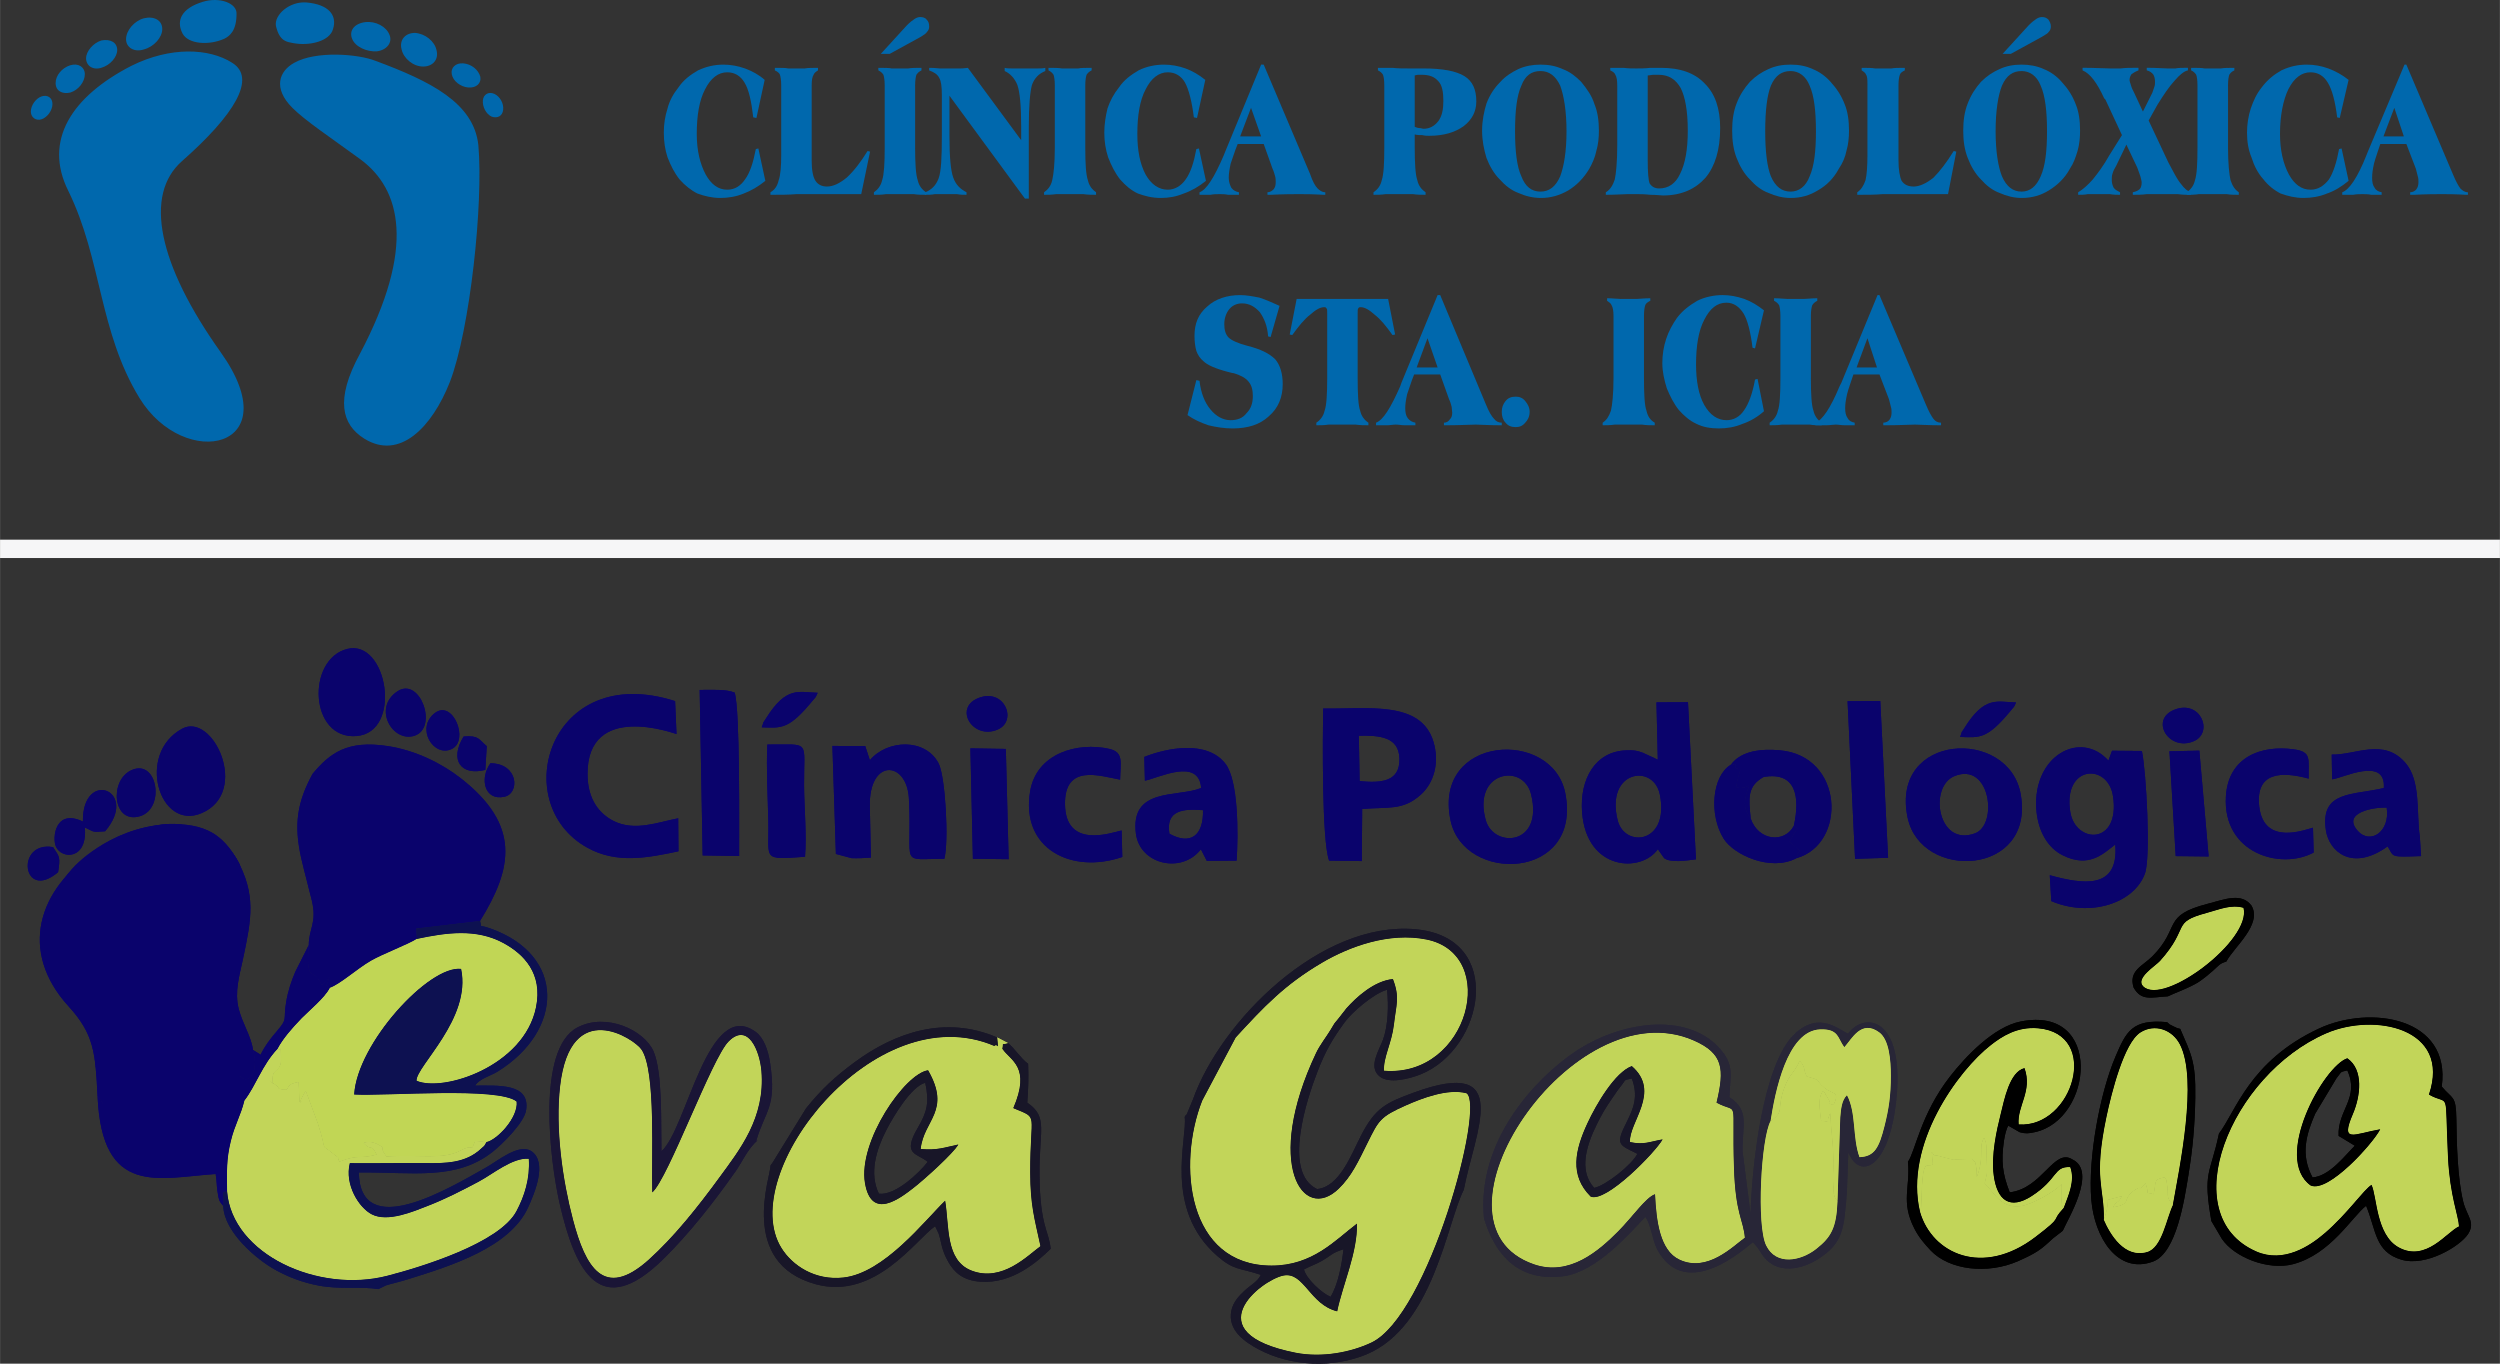 <?xml version="1.0" encoding="UTF-8"?>
<!DOCTYPE svg PUBLIC "-//W3C//DTD SVG 1.0//EN" "http://www.w3.org/TR/2001/REC-SVG-20010904/DTD/svg10.dtd">
<!-- Creator: CorelDRAW X8 -->
<svg xmlns="http://www.w3.org/2000/svg" xml:space="preserve" width="7942px" height="4332px" version="1.0" style="shape-rendering:geometricPrecision; text-rendering:geometricPrecision; image-rendering:optimizeQuality; fill-rule:evenodd; clip-rule:evenodd"
viewBox="0 0 78294 42708"
 xmlns:xlink="http://www.w3.org/1999/xlink">
 <rect x="0" y="0" width="78294" height="42708" fill="#333333" stroke="none"/>
 <defs>
  <style type="text/css">
   <![CDATA[
    .fil9 {fill:black}
    .fil0 {fill:#0068AD}
    .fil3 {fill:#0A036C}
    .fil5 {fill:#0D1151}
    .fil6 {fill:#181628}
    .fil8 {fill:#1A1536}
    .fil7 {fill:#282637}
    .fil10 {fill:#7877A6}
    .fil4 {fill:#C1D655}
    .fil2 {fill:#C2D559}
    .fil11 {fill:#F6F6F7}
    .fil1 {fill:#0068AD;fill-rule:nonzero}
   ]]>
  </style>
 </defs>
 <g id="Capa_x0020_1">
  <g id="_2171773552000">
   <g id="_2057168764624">
    <path class="fil0" d="M4106 2065c-1851,954 -2763,2326 -1968,3915 1053,2149 954,4396 2226,6482 1412,2308 4713,1612 2546,-1430 -1968,-2765 -2407,-4931 -1213,-5985 1649,-1453 2345,-2605 1571,-3081 -716,-457 -1929,-517 -3162,99l0 0 0 0zm2247 -2009c-656,198 -854,577 -637,995 180,337 836,377 1312,160 159,-81 378,-241 378,-776 19,-338 -538,-539 -1053,-379l0 0 0 0zm-3183 1212c280,-57 499,60 499,298 0,220 -219,478 -499,557 -256,81 -476,-58 -476,-298 0,-217 220,-476 476,-557zm-972 776c259,-78 457,61 457,280 0,238 -198,497 -457,575 -259,60 -458,-60 -458,-298 0,-238 199,-476 458,-557l0 0zm-897 975c181,-60 340,39 340,238 0,199 -159,418 -340,478 -177,60 -337,-60 -337,-240 0,-199 160,-416 337,-476zm3202 -2446c319,-78 577,60 577,337 0,259 -258,557 -577,638 -298,99 -557,-60 -557,-319 0,-277 259,-575 557,-656zm6939 120c-337,39 -518,259 -418,518 99,256 457,415 776,397 319,-42 496,-280 397,-517 -99,-259 -436,-437 -755,-398zm4035 2245c-178,-78 -337,21 -355,199 -21,201 99,439 277,517 180,60 337,-18 358,-217 21,-198 -100,-418 -280,-499l0 0zm-972 -954c-241,-18 -397,141 -358,340 39,217 277,397 517,416 256,21 416,-139 377,-337 -61,-220 -278,-398 -536,-419zm-1511 -954c-300,0 -499,220 -418,518 60,277 358,536 674,536 301,0 499,-217 418,-518 -60,-277 -358,-515 -674,-536zm-3400 -953c695,60 972,397 834,833 -100,379 -735,539 -1252,439 -160,-39 -418,-21 -536,-538 -60,-337 416,-774 954,-734l0 0 0 0zm2167 1829c1709,635 3081,1312 3219,2645 160,1808 -258,5765 -893,7414 -557,1412 -1571,2467 -2684,1770 -696,-437 -915,-1213 -139,-2643 1769,-3342 1291,-5169 18,-6105 -954,-695 -1730,-1212 -2127,-1610 -617,-616 -416,-1152 60,-1411 677,-379 1989,-280 2546,-60l0 0 0 0z"/>
    <path class="fil1" d="M23670 4668l79 -18 219 1014c-219,178 -457,316 -677,397 -238,100 -496,139 -734,139 -259,0 -497,-60 -716,-139 -199,-99 -397,-258 -557,-439 -159,-198 -279,-436 -379,-695 -78,-238 -117,-496 -117,-776 0,-256 39,-515 117,-755 60,-238 181,-458 340,-656 159,-238 376,-398 614,-536 259,-120 518,-180 797,-180 217,0 458,41 675,120 219,81 439,198 616,358l-258 1192 -100 -19c-57,-496 -138,-875 -277,-1095 -120,-198 -298,-316 -538,-316 -277,0 -515,178 -695,536 -178,337 -259,815 -259,1393 0,515 99,933 280,1273 177,316 397,475 674,475 240,0 418,-120 556,-319 160,-217 259,-535 340,-954l0 0 0 0z"/>
    <path id="_1" class="fil1" d="M24128 6101l0 -79c138,-81 217,-198 258,-379 58,-159 79,-436 79,-794l0 -2167c0,-180 -21,-279 -39,-340 -21,-60 -81,-99 -160,-138l0 -79c199,0 337,0 418,19 100,0 178,0 259,0 78,0 178,0 259,0 99,-19 238,-19 415,-19l0 79c-60,39 -117,78 -138,138 -39,61 -60,160 -60,340l0 2344c0,298 39,518 120,638 78,118 199,178 358,178 199,0 397,-99 617,-277 217,-199 436,-478 656,-836l78 20 -277 1331 -1513 0c-118,0 -277,0 -515,0 -240,21 -517,21 -815,21l0 0z"/>
    <path id="_2" class="fil1" d="M27368 6101l0 -79c118,-81 217,-198 259,-379 58,-177 79,-517 79,-1014l0 -259 0 -1688c0,-180 -21,-279 -40,-340 -39,-60 -81,-99 -159,-138l0 -79c199,0 337,0 418,19 99,0 178,0 259,0 78,0 159,0 259,0 99,-19 237,-19 415,-19l0 79c-78,39 -118,78 -159,138 -19,61 -40,160 -40,340l0 1947c0,497 21,837 81,1014 40,181 139,298 259,379l0 79c-120,0 -259,0 -379,-21 -138,0 -277,0 -436,0 -160,0 -298,0 -439,0 -118,21 -259,21 -377,21l0 0 0 0zm217 -4415l816 -893c99,-100 180,-160 240,-199 58,-39 118,-60 178,-60 81,0 159,21 198,78 61,60 82,120 82,220 0,60 -21,120 -61,159 -39,60 -99,100 -198,160l-975 535 -280 0 0 0 0 0z"/>
    <path id="_3" class="fil1" d="M29734 2998l0 1255c0,656 39,1092 120,1312 78,217 217,358 415,457l0 79c-99,0 -198,0 -298,-21 -117,0 -216,0 -337,0 -138,0 -238,0 -358,0 -99,21 -198,21 -298,21l0 -79c199,-81 337,-219 418,-439 79,-217 100,-656 100,-1330l0 -1273c0,-259 -21,-439 -81,-538 -58,-118 -160,-178 -316,-238l0 -79c57,0 177,0 337,19 177,0 319,0 418,0 39,0 117,0 238,0 99,0 177,-19 219,-19l1670 2266 0 -418c0,-656 -42,-1092 -120,-1312 -78,-198 -220,-358 -397,-436l0 -100c60,19 159,19 238,19 81,0 219,0 397,0 180,0 298,0 400,0 78,0 156,0 238,-19l0 100c-199,78 -340,217 -419,436 -60,220 -99,656 -99,1333l0 2227 -120 0 -2365 -3223 0 0 0 0z"/>
    <path id="_4" class="fil1" d="M32697 6101l0 -79c118,-81 217,-198 256,-379 42,-177 81,-517 81,-1014l0 -259 0 -1688c0,-180 -20,-279 -39,-340 -42,-60 -81,-99 -159,-138l0 -79c178,0 319,0 418,19 99,0 178,0 259,0 78,0 157,0 256,0 81,-19 219,-19 418,-19l0 79c-78,39 -118,78 -159,138 -19,61 -40,160 -40,340l0 1947c0,497 21,837 81,1014 40,181 139,298 257,379l0 79c-118,0 -257,0 -398,-21 -117,0 -277,0 -415,0 -160,0 -301,0 -439,0 -139,21 -259,21 -377,21l0 0 0 0z"/>
    <path id="_5" class="fil1" d="M37467 4668l81 -18 219 1014c-219,178 -457,316 -697,397 -238,100 -476,139 -716,139 -277,0 -497,-60 -717,-139 -216,-99 -397,-258 -556,-439 -157,-198 -277,-436 -377,-695 -78,-238 -120,-496 -120,-776 0,-256 42,-515 100,-755 81,-238 198,-458 358,-656 159,-238 379,-398 616,-536 238,-120 518,-180 795,-180 219,0 457,41 677,120 219,81 418,198 617,358l-259 1192 -99 -19c-61,-496 -160,-875 -280,-1095 -118,-198 -298,-316 -536,-316 -277,0 -517,178 -695,536 -180,337 -259,815 -259,1393 0,515 79,933 259,1273 178,316 418,475 695,475 220,0 418,-120 557,-319 159,-217 259,-535 337,-954l0 0 0 0z"/>
    <path id="_6" class="fil1" d="M39495 4271l-316 -894 -340 894 656 0 0 0 0 0zm-1929 1830l0 -79c220,-81 458,-457 758,-1155l39 -99 1132 -2744 81 0 1451 3421c81,237 159,379 237,457 60,60 141,120 241,120l0 79c-21,0 -39,0 -60,0 -337,-21 -596,-21 -756,-21 -180,0 -478,0 -896,21 -39,0 -78,0 -99,0l0 -79c81,0 141,-42 198,-99 42,-60 60,-120 60,-220 0,-60 0,-120 -18,-180 -21,-78 -42,-157 -81,-238l-277 -776 -815 0c-100,240 -160,457 -220,617 -39,180 -60,319 -60,439 0,138 42,238 81,316 60,81 138,120 238,141l0 79c-120,0 -220,0 -337,0 -100,-21 -181,-21 -259,-21 -99,0 -199,0 -298,21 -99,0 -220,0 -340,0l0 0z"/>
    <path id="_7" class="fil1" d="M44306 3973c61,21 100,39 160,39 39,0 81,21 120,21 178,0 337,-81 457,-237 121,-160 160,-379 160,-638 0,-277 -39,-497 -160,-617 -120,-138 -279,-199 -517,-199 -39,0 -60,0 -99,0 -21,0 -60,0 -121,21l0 1610 0 0 0 0zm-1291 2128l0 -79c121,-81 220,-198 259,-379 60,-177 79,-517 79,-1014l0 -259 0 -1688c0,-180 -19,-279 -40,-340 -39,-60 -78,-99 -159,-138l0 -79c159,0 298,0 457,0 160,19 337,19 539,19l436 0c596,0 1014,81 1273,238 259,159 376,418 376,797 0,316 -138,575 -397,773 -277,199 -635,301 -1074,301 -79,0 -139,0 -217,-21 -81,0 -160,0 -241,-21l0 379c0,536 21,876 81,1053 40,181 139,298 259,379l0 79c-120,0 -259,0 -397,-21 -120,0 -259,0 -418,0 -160,0 -298,0 -439,0 -118,21 -256,21 -377,21l0 0 0 0z"/>
    <path id="_8" class="fil1" d="M48245 6001c277,0 476,-159 617,-478 117,-316 198,-774 198,-1411 0,-635 -81,-1114 -198,-1430 -141,-300 -340,-457 -617,-457 -280,0 -478,138 -599,457 -138,298 -198,774 -198,1430 0,637 60,1113 198,1411 121,319 319,478 599,478zm-1829 -1908c0,-318 60,-598 138,-854 99,-259 238,-478 437,-677 159,-180 358,-298 556,-397 220,-100 458,-141 698,-141 259,0 476,41 695,141 220,78 397,217 578,397 177,219 337,436 415,695 100,238 141,518 141,836 0,217 -20,437 -81,636 -39,198 -120,378 -219,556 -178,298 -397,518 -656,677 -277,160 -557,238 -855,238 -258,0 -496,-60 -716,-159 -217,-79 -415,-238 -575,-419 -180,-177 -319,-415 -418,-674 -78,-259 -138,-538 -138,-855l0 0 0 0z"/>
    <path id="_9" class="fil1" d="M51603 2363l0 2645c0,397 21,635 60,735 61,99 160,159 298,159 298,0 518,-159 656,-457 160,-319 241,-756 241,-1352 0,-616 -81,-1055 -220,-1332 -159,-280 -379,-419 -695,-419 -42,0 -99,0 -159,0 -60,0 -121,21 -181,21l0 0 0 0zm-1312 3738l0 -79c139,-81 220,-219 280,-400 39,-177 78,-535 78,-1071l0 -181 0 -1688c0,-159 -18,-279 -60,-340 -18,-60 -78,-99 -159,-138l0 -79c159,0 300,0 418,0 139,19 280,19 397,19 120,0 280,0 439,-19 178,0 277,0 337,0 596,0 1054,157 1373,497 318,316 478,774 478,1390 0,677 -160,1195 -458,1553 -318,358 -755,557 -1332,557 -61,0 -199,-21 -398,-21 -180,-21 -339,-21 -439,-21 -78,0 -157,0 -277,0 -120,0 -337,21 -677,21l0 0 0 0z"/>
    <path id="_10" class="fil1" d="M56078 6001c258,0 478,-159 596,-478 141,-316 198,-774 198,-1411 0,-635 -57,-1114 -198,-1430 -118,-300 -338,-457 -596,-457 -277,0 -479,138 -617,457 -118,298 -178,774 -178,1430 0,637 60,1113 178,1411 138,319 340,478 617,478zm-1830 -1908c0,-318 39,-598 139,-854 99,-259 240,-478 418,-677 180,-180 358,-298 577,-397 217,-100 437,-141 696,-141 258,0 478,41 695,141 198,78 397,217 556,397 199,219 340,436 440,695 99,238 138,518 138,836 0,217 -21,437 -81,636 -39,198 -118,378 -238,556 -159,298 -376,518 -656,677 -258,160 -536,238 -854,238 -238,0 -479,-60 -696,-159 -219,-79 -418,-238 -577,-419 -178,-177 -319,-415 -418,-674 -100,-259 -139,-538 -139,-855l0 0 0 0z"/>
    <path id="_11" class="fil1" d="M58166 6101l0 -79c117,-81 198,-198 259,-379 39,-159 60,-436 60,-794l0 -2167c0,-180 0,-279 -42,-340 -18,-60 -79,-99 -139,-138l0 -79c181,0 319,0 418,19 79,0 178,0 259,0 79,0 160,0 259,0 78,-19 217,-19 416,-19l0 79c-79,39 -139,78 -157,138 -21,61 -42,160 -42,340l0 2344c0,298 42,518 99,638 81,118 199,178 379,178 178,0 397,-99 617,-277 199,-199 415,-478 635,-836l81 20 -259 1331 -1531 0c-100,0 -280,0 -518,0 -238,21 -496,21 -794,21l0 0z"/>
    <path id="_12" class="fil1" d="M63314 6001c259,0 458,-159 596,-478 141,-316 199,-774 199,-1411 0,-635 -58,-1114 -199,-1430 -117,-300 -337,-457 -596,-457 -277,0 -475,138 -616,457 -118,298 -199,774 -199,1430 0,637 81,1113 199,1411 141,319 339,478 616,478zm-1829 -1908c0,-318 39,-598 141,-854 99,-259 238,-478 416,-677 180,-180 358,-298 577,-397 220,-100 437,-141 695,-141 238,0 479,41 696,141 201,78 399,217 556,397 202,219 340,436 439,695 100,238 139,518 139,836 0,217 -21,437 -79,636 -60,198 -120,378 -240,556 -159,298 -397,518 -656,677 -259,160 -536,238 -855,238 -237,0 -475,-60 -695,-159 -219,-79 -418,-238 -577,-419 -178,-177 -317,-415 -416,-674 -102,-259 -141,-538 -141,-855l0 0 0 0zm1234 -2407l815 -893c99,-100 178,-160 238,-199 60,-39 120,-60 180,-60 78,0 139,21 199,78 39,60 78,120 78,220 0,60 -21,120 -60,159 -39,60 -118,100 -217,160l-975 535 -258 0 0 0 0 0z"/>
    <path id="_13" class="fil1" d="M66396 6022l0 79c-100,0 -199,0 -317,-21 -99,0 -219,0 -339,0 -118,0 -238,0 -358,0 -100,21 -199,21 -298,21l0 -79c138,-81 298,-219 457,-400 160,-198 340,-436 518,-755l397 -635 -518 -1113c0,0 -18,-21 -39,-40 -219,-478 -436,-776 -677,-875l0 -81c0,0 0,0 21,0 379,0 656,21 855,21 99,0 198,0 319,0 138,-21 318,-21 556,-21l0 81c-99,39 -159,78 -219,120 -39,58 -60,118 -60,178 0,39 21,99 41,159 19,79 58,160 100,238l277 596 298 -596c21,-60 42,-118 60,-178 21,-60 21,-99 21,-159 0,-99 -21,-180 -60,-238 -40,-42 -100,-99 -199,-120l0 -81c18,0 18,0 18,0 301,0 500,21 638,21 78,0 159,0 238,0 99,-21 219,-21 397,-21l0 81c-118,21 -259,138 -415,319 -181,198 -340,436 -539,755l-277 497 617 1312c157,297 277,535 397,676 99,139 217,238 316,259l0 79c-138,0 -277,0 -415,-21 -141,0 -298,0 -478,0 -178,0 -338,0 -497,0 -139,21 -298,21 -436,21l0 -79c99,-21 177,-60 216,-99 40,-42 61,-120 61,-201 0,-58 -21,-118 -40,-199 -21,-78 -60,-157 -99,-277l-340 -716 -316 656c-60,99 -99,180 -120,259 -21,60 -21,138 -21,198 0,79 21,160 60,238 39,60 120,99 199,141l0 0 0 0z"/>
    <path id="_14" class="fil1" d="M68484 6101l0 -79c120,-81 219,-198 259,-379 60,-177 78,-517 78,-1014l0 -259 0 -1688c0,-180 -18,-279 -39,-340 -39,-60 -79,-99 -160,-138l0 -79c199,0 340,0 419,19 99,0 180,0 258,0 79,0 160,0 259,0 99,-19 238,-19 418,-19l0 79c-81,39 -120,78 -159,138 -21,61 -39,160 -39,340l0 1947c0,497 39,837 78,1014 60,181 139,298 259,379l0 79c-120,0 -259,0 -379,-21 -139,0 -277,0 -437,0 -159,0 -298,0 -436,0 -120,21 -259,21 -379,21l0 0 0 0z"/>
    <path id="_15" class="fil1" d="M73256 4668l79 -18 219 1014c-219,178 -436,316 -677,397 -238,100 -496,139 -734,139 -259,0 -497,-60 -716,-139 -199,-99 -398,-258 -536,-439 -180,-198 -298,-436 -379,-695 -99,-238 -139,-496 -139,-776 0,-256 40,-515 118,-755 81,-238 180,-458 340,-656 178,-238 376,-398 617,-536 258,-120 514,-180 794,-180 238,0 457,41 677,120 217,81 436,198 635,358l-277 1192 -81 -19c-60,-496 -159,-875 -298,-1095 -120,-198 -298,-316 -536,-316 -279,0 -517,178 -697,536 -160,337 -259,815 -259,1393 0,515 99,933 279,1273 178,316 398,475 677,475 238,0 416,-120 575,-319 139,-217 241,-535 319,-954l0 0z"/>
    <path id="_16" class="fil1" d="M75284 4271l-298 -894 -339 894 637 0 0 0 0 0zm-1929 1830l0 -79c220,-81 479,-457 756,-1155l39 -99 1155 -2744 58 0 1453 3421c99,237 177,379 238,457 60,60 138,120 237,120l0 79c-18,0 -18,0 -60,0 -337,-21 -596,-21 -755,-21 -178,0 -476,0 -873,21 -60,0 -99,0 -120,0l0 -79c78,0 159,-42 198,-99 40,-60 61,-120 61,-220 0,-60 0,-120 -21,-180 -19,-78 -40,-157 -60,-238l-298 -776 -816 0c-78,240 -157,457 -198,617 -40,180 -58,319 -58,439 0,138 18,238 78,316 40,81 121,120 220,141l0 79c-120,0 -220,0 -319,0 -99,-21 -198,-21 -279,-21 -100,0 -178,0 -298,21 -100,0 -217,0 -338,0l0 0z"/>
    <path id="_17" class="fil1" d="M37190 13000l277 -1095 99 21c42,379 160,677 340,894 178,219 397,340 635,340 199,0 379,-60 497,-220 141,-138 198,-319 198,-536 0,-198 -39,-339 -138,-457 -100,-120 -259,-199 -458,-259 -39,0 -99,-21 -177,-39 -398,-102 -656,-219 -777,-340 -99,-78 -177,-198 -219,-319 -39,-138 -58,-297 -58,-475 0,-379 118,-677 398,-915 258,-238 616,-358 1032,-358 199,0 397,39 598,78 199,61 416,160 636,259l-280 975 -79 -18c-20,-319 -120,-560 -258,-758 -160,-178 -337,-277 -557,-277 -159,0 -298,60 -397,177 -99,121 -160,280 -160,479 0,177 40,319 139,418 81,78 280,178 598,259 398,99 675,237 855,415 159,181 238,458 238,776 0,419 -139,756 -437,1014 -279,259 -656,379 -1134,379 -259,0 -517,-41 -755,-99 -238,-81 -458,-180 -656,-319l0 0 0 0z"/>
    <path id="_18" class="fil1" d="M41225 13319l0 -81c120,-78 220,-199 259,-376 60,-160 81,-518 81,-1014l0 -241 0 -1808c0,-79 0,-121 -21,-139 -21,-39 -39,-39 -78,-39 -121,0 -259,78 -439,238 -178,138 -359,358 -557,635l-79 -18 217 -1114 2865 0 219 1114 -81 18c-198,-277 -376,-497 -556,-635 -178,-160 -319,-238 -437,-238 -39,0 -60,0 -81,39 -18,18 -18,60 -18,139l0 159 0 1890c0,496 18,854 78,1014 39,177 139,298 259,376l0 81c-120,0 -259,0 -397,-21 -121,0 -259,0 -418,0 -160,0 -298,0 -437,0 -120,21 -259,21 -379,21l0 0 0 0z"/>
    <path id="_19" class="fil1" d="M45023 11508l-317 -915 -339 915 656 0 0 0 0 0zm-1929 1811l0 -81c219,-78 457,-457 755,-1134l42 -118 1132 -2744 81 0 1429 3418c99,241 180,379 259,458 60,81 141,120 240,120l0 81c-21,0 -41,0 -60,0 -358,0 -596,-21 -755,-21 -180,0 -478,21 -897,21 -39,0 -78,0 -99,0l0 -81c81,0 141,-39 181,-99 60,-60 78,-120 78,-220 0,-57 -18,-117 -18,-178 -21,-81 -42,-159 -81,-237l-277 -777 -816 0c-99,238 -159,458 -219,617 -40,178 -60,316 -60,437 0,138 20,238 81,319 60,78 138,120 237,138l0 81c-120,0 -237,0 -337,0 -99,0 -180,-21 -279,-21 -79,0 -178,21 -277,21 -100,0 -220,0 -340,0l0 0z"/>
    <path id="_20" class="fil1" d="M47032 12901c0,-139 40,-241 118,-340 81,-99 180,-138 319,-138 120,0 219,39 298,138 81,99 138,201 138,340 0,138 -57,259 -138,337 -79,99 -178,139 -298,139 -139,0 -238,-40 -319,-139 -78,-78 -118,-199 -118,-337z"/>
    <path id="_21" class="fil1" d="M50192 13319l0 -81c120,-78 199,-199 259,-376 39,-160 81,-518 81,-1014l0 -241 0 -1709c0,-159 -21,-277 -60,-337 -21,-60 -81,-99 -141,-141l0 -79c180,0 318,21 418,21 99,0 180,0 258,0 81,0 160,0 259,0 79,0 220,-21 418,-21l0 79c-81,42 -141,81 -159,141 -21,60 -39,178 -39,337l0 1950c0,496 18,854 78,1014 39,177 120,298 259,376l0 81c-139,0 -259,0 -397,-21 -121,0 -280,0 -419,0 -159,0 -297,0 -436,0 -141,21 -259,21 -379,21l0 0z"/>
    <path id="_22" class="fil1" d="M54964 11887l79 -21 201 1014c-201,180 -439,319 -677,397 -238,100 -478,141 -737,141 -259,0 -497,-41 -695,-141 -220,-99 -397,-258 -557,-436 -159,-199 -277,-437 -376,-677 -81,-259 -141,-518 -141,-795 0,-258 41,-517 120,-755 78,-238 199,-457 337,-656 180,-238 397,-397 638,-538 238,-118 517,-178 794,-178 220,0 437,39 677,120 217,79 416,199 617,358l-280 1192 -78 -21c-60,-496 -160,-873 -280,-1071 -138,-220 -319,-340 -536,-340 -297,0 -517,180 -697,538 -178,337 -256,816 -256,1391 0,517 78,954 256,1272 180,319 418,479 697,479 217,0 416,-100 557,-319 139,-199 259,-518 337,-954l0 0 0 0z"/>
    <path id="_23" class="fil1" d="M55422 13319l0 -81c120,-78 219,-199 258,-376 60,-160 79,-518 79,-1014l0 -241 0 -1709c0,-159 -19,-277 -39,-337 -40,-60 -79,-99 -160,-141l0 -79c180,0 319,21 418,21 100,0 178,0 259,0 78,0 159,0 259,0 99,0 238,-21 418,-21l0 79c-81,42 -120,81 -159,141 -21,60 -42,178 -42,337l0 1950c0,496 21,854 81,1014 39,177 138,298 258,376l0 81c-120,0 -258,0 -378,-21 -139,0 -278,0 -437,0 -159,0 -298,0 -436,0 -121,21 -259,21 -379,21l0 0z"/>
    <path id="_24" class="fil1" d="M58783 11508l-298 -915 -340 915 638 0 0 0 0 0zm-1929 1811l0 -81c217,-78 475,-457 755,-1134l60 -118 1132 -2744 60 0 1450 3418c100,241 181,379 241,458 60,81 138,120 238,120l0 81c-21,0 -21,0 -60,0 -338,0 -596,-21 -756,-21 -177,0 -475,21 -875,21 -58,0 -99,0 -118,0l0 -81c79,0 160,-39 199,-99 39,-60 60,-120 60,-220 0,-57 0,-117 -21,-178 -21,-81 -39,-159 -60,-237l-298 -777 -815 0c-79,238 -160,458 -199,617 -39,178 -60,316 -60,437 0,138 21,238 81,319 39,78 117,120 217,138l0 81c-118,0 -217,0 -316,0 -100,0 -199,-21 -280,-21 -78,0 -178,21 -298,21 -99,0 -220,0 -337,0l0 0z"/>
   </g>
   <g>
    <path class="fil2" d="M42497 38322c22,903 -453,1936 -619,2748 -867,-211 -1043,-1254 -1691,-1119 -698,147 -2786,1785 387,2415 826,164 1737,-16 2374,-318 1793,-849 3570,-7417 2980,-7808 -596,-157 -1413,167 -1896,380 -810,358 -854,473 -1198,1164 -297,598 -501,1051 -909,1447 -1121,1085 -2354,-775 -711,-4248 121,-257 319,-503 452,-724 147,-245 90,-166 246,-354l255 -326c296,-334 861,-859 1456,-916 223,576 103,798 32,1424 -65,575 -337,1038 -311,1448 2655,214 3639,-3643 1331,-4110 -1171,-237 -2418,225 -3267,724 -1174,690 -1820,1377 -2709,2344l-1048 1976c-790,2006 -467,5161 2166,5168 1293,4 2006,-805 2680,-1315l0 0z"/>
    <path class="fil2" d="M30013 35844c-151,276 -1058,1088 -1370,1334 -465,365 -1353,1053 -1555,-122 -224,-1309 1256,-3442 1977,-3536 735,1277 -137,1555 -232,2466 532,45 740,-50 1180,-142l0 0zm1559 -3172l-344 -180c47,485 28,154 -89,266 -3748,-1603 -8112,4019 -6663,6333 340,542 1043,1018 1937,920 1277,-140 2544,-1786 3186,-2406 135,780 2,1868 825,2187 960,372 1754,-469 2161,-763 -192,-880 -318,-1287 -321,-2304 -4,-1893 270,-1682 -472,-1995 -13,-5 -41,-14 -58,-26 556,-1290 -81,-1477 -342,-1854 48,-247 -53,-100 180,-178l0 0z"/>
    <path class="fil2" d="M51048 35769c447,91 600,-11 1023,-85 -224,403 -1772,1995 -2254,1793 -670,-665 -494,-1457 -99,-2306 274,-589 861,-1593 1387,-1782 931,809 -96,1759 -57,2380l0 0zm784 1634c40,853 159,1761 761,2046 875,415 1673,-412 2054,-685 -53,-576 -297,-738 -342,-2203 -70,-2292 174,-1639 -547,-2026 255,-1061 209,-1539 -708,-1945 -3791,-1679 -8739,5732 -5005,7009 1103,377 2017,-414 2629,-1030 456,-459 876,-1077 1158,-1166z"/>
    <path class="fil3" d="M9788 24236c-477,878 -600,1579 -350,2668 100,435 228,891 326,1299 168,699 -92,862 -96,1398 -86,1061 93,804 271,1025 12,15 27,35 37,50l103 176 233 -253c-104,416 -159,185 12,344 329,-111 853,-594 1294,-849 375,-217 1192,-522 1438,-689l-23 -324 1999 -238c1029,-1661 1276,-3003 -606,-4471 -590,-460 -1408,-871 -2282,-1005 -1271,-194 -1811,218 -2356,869l0 0z"/>
    <path class="fil2" d="M74545 35368c-213,428 -1621,2007 -2179,1761 -1195,-856 405,-3745 1148,-3985 519,357 415,1185 176,1743 -402,939 25,623 855,481l0 0zm-273 1742c173,351 138,1564 850,1956 861,475 1515,-494 1890,-656 -12,-319 -285,-953 -344,-2160 -109,-2243 76,-1585 -598,-1968 705,-2083 -1706,-2573 -3215,-1919 -2993,1295 -4792,5702 -2186,6834 853,370 1669,-171 2135,-572 713,-612 1235,-1379 1468,-1515l0 0z"/>
    <path class="fil4" d="M13056 29405c-246,167 -1063,472 -1438,689 -441,255 -965,738 -1294,849 -152,305 -650,713 -873,941 -273,280 -599,648 -762,965 130,113 85,-235 111,267 28,542 -339,261 -254,829 -4,-28 -275,-226 87,37 160,116 19,107 200,138 323,54 4,-139 516,-234l31 633c162,-132 -102,194 89,-166 8,-16 22,-43 31,-59 9,-18 27,-49 35,-65 9,-16 22,-47 38,-68l378 1017c321,986 36,593 477,951 290,235 87,21 197,255 633,-248 603,-68 1171,-223 -191,-380 -134,-75 -413,-362 129,-63 304,-33 439,37 343,177 -11,-2 278,385 1055,-68 1772,113 2338,-193 449,-243 274,119 443,-296l354 37c323,-67 993,-757 944,-1269 -582,-468 -4051,-165 -5089,-221 93,-1601 2342,-4052 3349,-3934 335,1555 -1412,3051 -1396,3503 841,364 3367,-455 3742,-2301 215,-1054 -378,-1667 -1033,-2017 -848,-453 -1771,-320 -2696,-125l0 0z"/>
    <path class="fil2" d="M7652 34469c-110,462 -298,749 -425,1269 -142,582 -123,953 -117,1573 158,1982 2865,3201 5017,2645 1062,-274 3514,-1023 4045,-2023 251,-473 429,-1022 387,-1643 -516,-35 -1120,480 -1566,717 -516,274 -1019,536 -1597,761 -448,175 -1255,523 -1756,264 -404,-209 -856,-932 -686,-1603 803,9 1608,-10 2410,-2 573,5 1212,6 1698,-449 159,-149 61,-31 173,-209l-354 -37c-169,415 6,53 -443,296 -566,306 -1283,125 -2338,193 -289,-387 66,-208 -278,-385 -135,-70 -310,-100 -439,-37 279,287 222,-18 413,362 -568,155 -538,-25 -1171,223 -110,-234 93,-20 -197,-255 -441,-358 -156,35 -477,-950l-378 -1018c-16,21 -29,52 -38,68 -8,16 -26,47 -35,65 -9,16 -23,43 -31,59 -191,360 73,34 -89,166l-31 -633c-512,95 -193,288 -516,234 -181,-31 -40,-22 -200,-137 -362,-264 -91,-66 -87,-38 -85,-568 282,-287 254,-829 -26,-502 19,-154 -111,-267 -482,509 -674,1150 -1037,1620l0 0z"/>
    <path class="fil2" d="M20427 37346c-36,-1018 125,-3807 -341,-4478 -232,-335 -2219,-1658 -2545,1142 -156,1336 78,2959 405,4196 388,1466 958,2510 2363,1252 791,-710 1537,-1646 2221,-2583 629,-861 1438,-1864 1315,-3332 -52,-616 -413,-1538 -1026,-927 -526,524 -1892,4297 -2392,4730l0 0z"/>
    <path class="fil3" d="M7922 32883c-55,-426 -332,-824 -450,-1296 -131,-526 25,-1030 135,-1545 269,-1268 421,-2019 -197,-3141 -241,3 -225,-9 -382,-116 53,468 122,175 251,521 82,220 73,499 39,727 -109,735 24,675 46,1279 -291,186 175,-25 -139,3 -441,40 -511,678 -984,946 -244,138 -269,180 -519,182 -39,689 -180,468 -444,973 -403,770 -196,665 -90,721l-408 311c-316,131 -208,95 -640,107 -118,-320 -64,-312 -339,-448 -359,-179 -40,-175 127,-436 -102,-310 -283,-947 -180,-1315 116,-416 -122,104 84,-155 11,-14 40,-34 49,-45l228 -1900c837,-167 -7,-835 1063,-1254l138 -49c54,-280 3,-453 268,-545 378,-132 333,4 440,191l59 -552c-307,37 -515,77 -775,-89l-663 268c-46,188 -62,479 -120,614 -211,-24 -136,-49 -173,-62l-601 -90c-3,184 -25,303 32,479 5,13 17,35 22,47 248,547 -45,-346 127,160 -381,257 24,101 -521,567 -191,162 -221,231 -148,685 175,1087 12,450 -70,1044 -44,319 53,248 0,449 -53,200 -151,123 -209,403 -55,267 20,190 -29,445 -90,476 -44,41 129,793 -182,-75 -43,2 -152,-104l-99 -154c-22,564 -169,287 179,506 -110,661 -46,221 196,1061l198 569c150,238 214,193 403,344 318,256 -45,198 442,311 353,82 670,-21 947,-42 501,-39 972,-40 1433,-79l248 -649 425 94c-337,198 -183,-58 -348,250 516,-55 374,-92 451,-164l127 3c246,286 594,-115 394,-823l0 0z"/>
    <path class="fil5" d="M13056 29405c925,-195 1848,-328 2696,125 655,350 1248,963 1033,2017 -375,1846 -2901,2665 -3742,2301 -16,-452 1731,-1948 1396,-3503 -1007,-118 -3256,2333 -3349,3934 1038,56 4507,-247 5089,221 49,512 -621,1202 -944,1269 -112,178 -14,60 -173,209 -486,455 -1125,454 -1698,449 -802,-8 -1607,11 -2410,2 -170,671 282,1394 686,1603 501,259 1308,-89 1756,-264 578,-225 1081,-487 1597,-761 446,-237 1050,-752 1566,-717 42,621 -136,1170 -387,1643 -531,1000 -2983,1749 -4045,2023 -2152,556 -4859,-663 -5017,-2645 -217,1 -98,82 -121,457 26,824 1056,1687 1639,2007 415,228 841,392 1364,491 666,126 1327,17 1854,109l241 -118c43,-16 206,-57 267,-73 166,-44 291,-78 470,-134 1279,-400 3151,-978 3719,-2246 191,-427 618,-1411 88,-1757 -399,-235 -1032,305 -1408,517 -1221,689 -3939,2315 -3988,157 1693,-16 3032,259 4182,-638 288,-225 997,-912 1059,-1316 130,-851 -887,-765 -1596,-767 133,-220 478,-298 705,-440 2069,-1288 2144,-3637 -225,-4480 -421,-150 -248,20 -328,-237l-1999 238 23 324z"/>
    <path class="fil6" d="M41670 40616c-281,-122 -766,-569 -832,-858 239,-127 360,-154 561,-269 314,-181 298,-245 675,-363 -56,508 -174,1115 -404,1490l0 0zm827 -2294c-674,510 -1387,1319 -2680,1315 -2633,-7 -2956,-3162 -2166,-5167l1048 -1977c889,-967 1535,-1654 2709,-2344 849,-499 2096,-961 3267,-724 2308,467 1324,4324 -1331,4110 -26,-410 246,-873 311,-1448 71,-626 191,-847 -32,-1424 -595,57 -1160,582 -1456,916l-255 326c-156,188 -99,109 -246,354 -133,221 -331,467 -452,724 -1643,3473 -410,5333 711,4248 408,-396 612,-849 909,-1447 344,-691 388,-806 1198,-1164 483,-213 1300,-537 1896,-380 590,391 -1187,6959 -2980,7808 -637,302 -1548,482 -2374,318 -3173,-630 -1085,-2268 -387,-2415 648,-135 824,908 1691,1119 166,-812 641,-1845 619,-2748l0 0zm-5396 -3338c93,667 -682,2871 1026,4357 520,453 698,365 1358,586 -97,214 -300,301 -514,501 -171,160 -353,355 -408,617 -129,619 432,991 857,1217 1015,540 2344,587 3378,155 2090,-874 2516,-4122 3044,-5153 351,-1832 1569,-4185 -1543,-3053 -903,328 -1230,488 -1677,1359 -308,601 -676,1606 -1374,1670 -1089,-516 -317,-2834 19,-3694 246,-628 433,-959 839,-1522 226,-314 918,-916 1332,-1024 57,498 29,1136 -123,1554 -128,354 -462,836 -130,1141 292,268 955,94 1308,-48 1991,-800 2667,-4291 -164,-4544 -2980,-267 -6104,2892 -6970,5333l-179 430c-8,14 -32,72 -38,59 -6,-14 -26,40 -41,59l0 0z"/>
    <path class="fil3" d="M3053 34335c395,407 127,962 1468,868 659,-45 177,-127 675,-166 54,216 16,135 165,239 375,-468 485,-11 758,86l208 -199c12,-13 31,-35 43,-47l86 -98c326,27 320,73 743,82 171,-320 78,-270 393,-577 15,-14 39,-37 60,-54 363,-470 555,-1111 1037,-1620 163,-317 489,-685 762,-965 223,-228 721,-636 873,-941 -171,-159 -116,72 -12,-344l-233 253 -103 -176c-10,-15 -25,-35 -37,-50 -178,-221 -357,36 -271,-1025l-419 830c-118,273 -234,611 -291,965 -93,569 62,490 -283,893 -219,256 -376,461 -515,744 0,0 -220,-138 -238,-150 200,708 -148,1109 -394,823l-127 -3c-77,72 65,109 -451,164 165,-308 11,-52 348,-250l-425 -94 -248 649c-461,39 -932,40 -1433,79 -277,21 -594,124 -947,42 -487,-113 -123,-55 -442,-311 -189,-151 -253,-106 -403,-344l-198 -569c-242,-840 -306,-400 -196,-1061 -348,-219 -201,58 -179,-506l99 154c109,106 -30,29 152,104 -173,-752 -219,-317 -129,-793 49,-255 -26,-178 30,-445 58,-280 155,-203 208,-403 53,-201 -44,-130 0,-449 82,-594 245,43 70,-1044 -73,-453 -43,-523 148,-685 545,-466 140,-310 521,-567 -172,-506 121,387 -127,-160 -5,-12 -17,-34 -22,-47 -57,-176 -35,-295 -31,-479l600 90c37,13 -38,38 173,62 58,-135 74,-426 120,-614l663 -268 701 -15c-23,-14 -58,-58 -73,-36l-313 -91c-796,-99 -1950,396 -2597,818 -1849,1205 -2440,3167 -874,4884 791,867 840,1439 907,2817l0 0z"/>
    <path class="fil3" d="M7410 26901c-223,-383 -820,-1021 -1407,-958l-701 15c260,166 468,126 775,89l-59 552c-107,-187 -62,-323 -439,-191 -266,92 -215,265 -269,545l-138 49c-1070,419 -226,1087 -1063,1254l-228 1900c-9,11 -38,31 -49,45 -206,259 32,-261 -84,155 -103,368 78,1005 180,1315 -167,261 -486,257 -127,436 275,136 221,128 339,448 432,-12 324,24 640,-107l408 -311c-106,-56 -313,49 90,-721 265,-505 405,-284 444,-973 250,-2 275,-44 519,-182 473,-268 543,-906 984,-946 314,-28 -152,183 139,-3 -22,-604 -155,-544 -46,-1279 34,-228 43,-507 -39,-727 -129,-346 -198,-53 -251,-521 157,107 141,119 382,116l0 0z"/>
    <path class="fil7" d="M57547 37613c-31,841 -198,1138 -676,1510 -480,373 -1243,523 -1557,-114 -311,-628 -158,-3370 137,-3899 136,-878 508,-2831 1552,-2870 582,-21 544,265 757,559 234,-254 531,-882 1095,-466 310,229 363,867 363,1358 -1,615 -61,1031 -200,1584 -166,657 -305,951 -782,966 -226,-619 -96,-1381 -392,-1942 -170,167 -188,449 -211,699l-86 2615zm-5715 -210c-282,89 -702,707 -1158,1166 -612,616 -1526,1407 -2629,1030 -3734,-1277 1214,-8688 5005,-7009 917,406 963,884 708,1945 721,387 477,-266 547,2026 45,1465 289,1627 342,2203 -381,273 -1179,1100 -2054,685 -602,-285 -721,-1193 -761,-2046zm-5358 754c341,1121 1064,2004 2498,1812 1033,-138 2076,-1353 2554,-1855 176,208 221,731 375,1017 908,1689 2811,-93 2995,-224 16,14 37,17 43,45l119 141c82,112 95,158 167,252 438,576 1190,418 1707,92 795,-503 820,-943 910,-2122l44 -1227c355,893 1308,517 1514,-1757 221,-2449 -995,-2667 -1521,-1959 -258,-89 -882,-739 -1678,15 -1012,959 -1344,4259 -1376,5634l-252 -1970c-9,-794 233,-1279 -409,-1684 18,-686 174,-1007 -325,-1551 -1044,-1136 -3107,-818 -4504,118 -1272,854 -3091,2817 -2861,5223l0 0z"/>
    <path class="fil2" d="M60133 37960c29,-55 16,35 34,-162 3,-39 7,-178 9,-222 39,-1371 150,-996 359,-1103l-38 -397c194,266 -29,32 291,148 1,0 378,97 382,98 13,0 38,1 50,0 11,-2 35,-7 47,-9l500 -18c4,8 20,27 25,35 104,192 7,-203 100,223 14,67 14,238 18,316 257,-693 37,-916 228,-1237 107,236 64,327 79,672 24,502 25,385 -61,758 318,304 497,791 1130,713 326,-41 1064,-445 1278,-692 19,210 -15,259 -9,403 1,31 6,123 10,151 45,271 -77,1 68,195 140,-388 364,-844 203,-1280 -531,-23 -372,370 -1210,910 -670,432 -1080,152 -1186,-649 -85,-638 90,-1411 218,-1923 112,-446 274,-1322 746,-1438 257,720 -233,1183 -184,1765 1700,112 2585,-2840 609,-3012 -660,-57 -1134,259 -1471,520 -1036,802 -2732,3132 -2225,5235l0 0z"/>
    <path class="fil2" d="M65889 38197c68,-188 126,-368 127,-619l437 -116c-98,229 -189,146 -270,349 628,-113 228,-251 700,-557 230,-149 30,106 312,-196 156,459 -66,235 255,346 84,-421 -7,-462 335,-529 101,139 36,-17 80,203 64,322 -57,402 187,653 196,-1123 794,-3916 216,-5026 -236,-453 -781,-657 -1234,-369 -512,326 -904,1886 -1065,2649 -410,1953 -65,2175 -80,3212l0 0z"/>
    <path class="fil3" d="M64839 25437c-245,-1473 1178,-1555 1337,-499 231,1542 -1173,1489 -1337,499zm1193 -1615c-870,-972 -2374,-159 -2259,1518 49,709 375,1219 817,1442 819,414 1262,-27 1656,-332 119,1427 -1019,1244 -2051,961l48 811c1198,512 2585,80 2932,-859 190,-511 42,-3202 -94,-3843l-936 -8 -113 310 0 0z"/>
    <path class="fil2" d="M55451 35110c-295,529 -448,3271 -137,3899 314,637 1077,487 1557,114 478,-372 645,-669 676,-1510 -114,-140 -47,-4 -116,-218l-27 -500c53,-901 -49,-1276 -83,-2030 -203,398 123,259 -287,239 -29,-337 -125,-665 52,-927 144,101 17,6 120,153 258,369 -79,159 217,282 205,-449 -10,-317 -290,-547 -319,-262 -24,-205 -552,-352 -119,-256 -23,-272 -219,-491 -159,373 -318,414 -474,830 -268,713 31,732 -437,1058l0 0z"/>
    <path class="fil3" d="M21239 25628c-630,119 -1351,417 -2014,89 -465,-231 -820,-686 -826,-1460 -18,-2309 2740,-1274 2787,-1268l-44 -1031c-3943,-1259 -5258,3206 -2745,4594 913,504 1866,319 2850,110l-8 -1034 0 0z"/>
    <path class="fil3" d="M42556 23042c644,-12 1253,31 1271,716 19,739 -591,768 -1247,706l-24 -1422 0 0zm105 2295c810,-71 1270,59 1833,-446 423,-379 594,-1019 396,-1669 -394,-1290 -2061,-1012 -3453,-1031 -11,905 -46,4119 187,4763l1024 14 13 -1631 0 0z"/>
    <path class="fil3" d="M50662 25690c-387,-1567 1121,-1782 1319,-813 318,1546 -1101,1694 -1319,813zm789 -2114c-197,-74 -289,-83 -513,-76 -977,28 -1469,896 -1391,1940 139,1842 1860,1901 2373,1156l197 280c206,156 706,76 997,37l-249 -4920 -988 4 42 1796 -468 -217 0 0z"/>
    <path class="fil8" d="M20427 37346c500,-434 1866,-4206 2392,-4730 613,-611 974,311 1026,927 123,1468 -686,2471 -1315,3332 -683,937 -1430,1873 -2221,2583 -1405,1258 -1975,214 -2363,-1252 -327,-1237 -561,-2860 -405,-4196 326,-2800 2313,-1477 2545,-1142 466,671 305,3460 341,4478l0 0zm3298 -1634l-45 25c285,-972 647,-1046 438,-2443 -62,-413 -204,-795 -450,-975 -1509,-1101 -2162,3053 -2954,3736 -19,-845 44,-2476 -253,-3140 -289,-644 -1469,-1214 -2379,-736 -1285,674 -867,4170 -554,5528 495,2147 1283,3662 3253,1719 814,-802 1587,-1793 2245,-2727 235,-334 377,-702 699,-987z"/>
    <path class="fil2" d="M60133 37960c383,1309 1964,2038 3609,783 929,-708 446,-440 891,-911 -145,-194 -23,76 -68,-195 -4,-28 -9,-120 -10,-151 -6,-144 28,-193 9,-403 -214,247 -952,651 -1278,692 -633,78 -812,-409 -1130,-713 86,-373 85,-256 62,-758 -16,-344 27,-436 -80,-672 -191,321 29,544 -228,1237 -4,-78 -4,-249 -18,-316 -93,-426 4,-31 -100,-223 -5,-8 -21,-27 -25,-35l-500 18c-12,2 -36,7 -47,9 -12,1 -37,0 -50,0 -4,-1 -381,-98 -382,-98 -320,-116 -97,118 -291,-148l38 397c-209,107 -320,-268 -359,1103 -2,45 -6,183 -9,222 -18,197 -5,107 -34,162l0 0z"/>
    <path class="fil3" d="M27240 25268c-35,-1533 1163,-1446 1224,-257 110,2170 -334,1882 1110,1888 145,-540 37,-2579 -181,-2994 -416,-790 -1604,-747 -2152,-96l-145 -445 -1028 -1 109 3382 491 132c197,8 396,-2 607,-18l-35 -1591 0 0z"/>
    <path class="fil6" d="M24128 36508c26,279 -1037,3047 1425,3715 1857,504 3137,-1412 3733,-1819l109 230c96,291 75,479 301,884 190,340 470,589 1017,625 1002,65 1778,-630 2192,-1032 -58,-572 -332,-696 -350,-2299 -16,-1419 280,-1825 -383,-2277 35,-547 42,-682 27,-1217 -234,-171 -413,-476 -627,-646 -233,78 -132,-69 -180,178 261,377 898,564 342,1854 17,12 45,21 58,26 742,313 468,102 472,1995 3,1017 129,1424 321,2304 -407,294 -1201,1135 -2161,763 -823,-320 -690,-1407 -825,-2187 -642,620 -1909,2266 -3186,2406 -894,98 -1597,-378 -1937,-920 -1449,-2314 2915,-7936 6663,-6333 117,-112 136,219 89,-266 -1614,-697 -3188,-167 -4469,779 -615,456 -1024,832 -1512,1435l-1076 1745c-6,-14 -28,39 -43,57z"/>
    <path class="fil9" d="M64633 37832c-445,471 38,203 -890,911 -1646,1255 -3227,526 -3610,-783 -507,-2103 1189,-4433 2225,-5235 337,-261 811,-577 1471,-520 1976,172 1091,3124 -609,3012 -49,-582 441,-1045 184,-1765 -472,116 -634,992 -746,1438 -128,512 -303,1285 -218,1923 106,801 516,1081 1186,649 838,-540 679,-933 1211,-910 160,436 -64,892 -204,1280l0 0zm-4880 -1446c82,797 -233,1241 200,2088 145,284 322,487 513,690 574,607 1770,763 2749,328 546,-243 696,-345 1075,-703l313 -243c147,-352 1085,-1859 303,-2232 -578,-374 -938,909 -1965,1029 -231,-590 -271,-976 -181,-1615 10,-71 41,-222 58,-278 52,-173 39,-115 81,-194l356 205c187,50 281,39 473,-3 1832,-399 2148,-3978 -443,-3466 -857,169 -1743,1118 -2214,1723 -927,1191 -1089,2357 -1318,2671l0 0z"/>
    <path class="fil2" d="M55451 35110c469,-326 169,-345 437,-1058 156,-416 315,-457 474,-830 196,219 100,235 219,491 528,147 233,90 552,352 280,230 495,98 290,547 -296,-123 41,87 -217,-282 -103,-147 24,-52 -120,-153 -177,262 -81,590 -52,927 410,20 84,159 287,-239 34,754 136,1129 83,2030l27 500c69,214 2,78 116,218l86 -2615c23,-250 41,-532 211,-699 296,561 166,1323 392,1942 477,-16 616,-309 782,-966 140,-553 199,-969 200,-1584 0,-491 -53,-1129 -363,-1358 -564,-416 -861,212 -1095,466 -213,-294 -175,-580 -757,-559 -1044,39 -1416,1992 -1552,2870l0 0z"/>
    <path class="fil3" d="M46532 25690c-431,-1528 1169,-1813 1417,-816 403,1615 -1167,1699 -1417,816zm-1106 0c415,1998 4127,1887 3597,-843 -397,-2043 -4152,-1830 -3597,843z"/>
    <path class="fil9" d="M74272 37110c-233,136 -755,903 -1468,1515 -466,401 -1282,942 -2135,572 -2606,-1132 -807,-5539 2186,-6834 1509,-653 3920,-164 3215,1919 674,383 489,-275 598,1968 59,1207 332,1841 344,2160 -375,162 -1029,1131 -1890,656 -712,-392 -677,-1605 -850,-1956l0 0zm-4778 -1607c-276,1303 -511,1168 -238,2738l329 558c390,579 1446,997 2225,795 1185,-309 1852,-1491 2293,-1830 317,767 274,1440 1100,1687 770,231 1848,-421 2094,-804 237,-370 -40,-560 -150,-1002 -182,-730 -208,-1854 -218,-2610 -9,-742 -126,-605 -457,-1005 294,-2169 -2240,-2567 -3850,-1815 -2179,1019 -2602,2602 -3128,3288l0 0z"/>
    <path class="fil3" d="M61206 24309c1129,-467 1371,1512 655,1787 -1173,450 -1467,-1451 -655,-1787zm-1464 1296c419,2002 3999,1833 3543,-732 -374,-2102 -4097,-1920 -3543,732z"/>
    <path class="fil3" d="M36623 26111c-122,-738 429,-787 1052,-737 18,803 -397,1104 -1052,737zm-768 -1660c443,-90 1686,-732 1762,228 -724,303 -2227,-37 -2044,1427 122,973 1438,1272 2036,493l186 363 933 -8c54,-814 61,-2503 -348,-3032 -579,-748 -1824,-502 -2543,-216l18 745 0 0z"/>
    <path class="fil3" d="M74747 25293c115,765 -518,1159 -900,736 -529,-587 515,-753 900,-736zm-1722 -1660l13 775c302,-25 1689,-738 1619,271 -955,234 -2008,70 -1813,1333 99,645 810,1303 1933,496 209,341 54,337 1047,304l-39 -617c-113,-737 45,-1741 -461,-2314 -684,-775 -1552,-230 -2299,-248z"/>
    <path class="fil3" d="M6989 37768c23,-375 -96,-456 121,-457 -6,-620 -25,-991 117,-1573 127,-520 315,-807 425,-1269 -21,17 -45,40 -60,54 -315,307 -222,257 -393,577 -423,-9 -417,-55 -743,-82l-86 98c-12,12 -31,34 -43,47l-208 199c-273,-97 -383,-554 -758,-86 -149,-104 -111,-23 -165,-239 -498,39 -16,121 -675,166 -1341,94 -1073,-461 -1468,-868 140,3170 1922,2551 3699,2434 35,198 28,341 55,532 49,339 75,332 182,467l0 0z"/>
    <path class="fil3" d="M22005 26791l1142 18c-3,-894 33,-4559 -139,-5116 -277,-117 -710,-82 -1097,-85l94 5183z"/>
    <path class="fil3" d="M35126 26009c-348,82 -1759,583 -1773,-826 -12,-1269 1087,-882 1727,-765 7,-520 128,-858 -341,-964 -981,-221 -2280,126 -2480,1336 -296,1799 1304,2595 2889,2050l-22 -831z"/>
    <path class="fil3" d="M72439 25923c-224,50 -1539,591 -1683,-664 -124,-1085 693,-1105 1549,-873 -16,-613 106,-840 -469,-918 -1030,-140 -2046,246 -2124,1463 -116,1799 1720,2328 2749,1769l-22 -777z"/>
    <path class="fil3" d="M58097 26898l1035 -33 -245 -4910 -1025 5 235 4938z"/>
    <path class="fil9" d="M68052 37731c-207,410 -337,1341 -810,1478 -702,204 -1153,-547 -1353,-1012 15,-1037 -330,-1259 80,-3212 161,-763 553,-2323 1065,-2649 453,-288 998,-84 1234,369 578,1110 -20,3903 -216,5026l0 0zm229 -5507c-105,-24 -81,-13 -213,-80 -221,-111 -57,-19 -199,-131 -1098,-102 -1282,298 -1615,1077 -491,1149 -865,3178 -759,4481 96,1174 819,2357 1937,1939 736,-275 980,-1944 1106,-2710 135,-825 202,-1566 215,-2433 18,-1133 -135,-1359 -472,-2143z"/>
    <path class="fil3" d="M5703 22822c-1449,785 -716,3214 610,2645 1528,-655 358,-3170 -610,-2645z"/>
    <path class="fil3" d="M54207 23951c491,64 -185,-104 143,20 5,2 11,46 15,35 5,-14 -12,32 -15,49 258,73 127,-56 17,624l116 -31c173,-6 10,77 295,-44 -151,427 -216,665 51,1033 -64,-646 -113,-1010 404,-1303 1028,-176 1141,636 947,1529 189,194 179,-139 -134,500l323 281c-162,189 8,5 -103,232 1574,-443 1491,-3203 -527,-3378 -552,-48 -1201,0 -1532,453l0 0z"/>
    <path class="fil3" d="M10869 20325c-1278,328 -1181,2839 289,2728 1467,-112 970,-3051 -289,-2728z"/>
    <path class="fil3" d="M24030 23318c-35,764 12,1601 31,2372 31,1243 -236,1244 1150,1143 56,-710 -26,-1526 -30,-2236 -9,-1449 226,-1273 -1151,-1279l0 0z"/>
    <path class="fil2" d="M70263 28431c-398,-109 -741,50 -1156,162 -1125,304 -501,432 -1459,1503 -134,151 -785,546 -525,797 639,621 3397,-1449 3140,-2462z"/>
    <path class="fil3" d="M30468 26896l1120 13 -88 -3453 -1110 -18 78 3458z"/>
    <path class="fil3" d="M56266 26876c111,-227 -59,-43 103,-232l-323 -281c313,-639 323,-306 134,-500 -288,551 -1110,479 -1351,-226 -267,-368 -202,-606 -51,-1033 -285,121 -122,38 -295,44l-116 31c110,-680 241,-551 -17,-624 3,-17 20,-63 15,-49 -4,11 -10,-33 -15,-35 -329,-124 348,44 -143,-20 -597,354 -688,1576 -226,2315 314,504 1470,1043 2285,610l0 0z"/>
    <path class="fil3" d="M68880 23509l-937 21 196 3282 1032 12 -291 -3315 0 0z"/>
    <path class="fil2" d="M65889 38197c200,465 651,1216 1353,1012 473,-137 603,-1068 810,-1478 -244,-251 -123,-331 -187,-653 -44,-220 21,-64 -80,-203 -342,67 -251,108 -335,529 -321,-111 -99,113 -255,-346 -282,302 -82,47 -312,196 -472,306 -72,444 -700,557 81,-203 172,-120 270,-349l-437 116c-1,251 -59,431 -127,619l0 0z"/>
    <path class="fil6" d="M29054 36388c-268,346 -1022,1066 -1530,997 -311,-646 -79,-1389 242,-2009 217,-417 767,-1343 1210,-1466 137,637 48,930 -241,1425 -490,841 -16,778 319,1053l0 0zm959 -544c-440,92 -648,187 -1180,142 95,-911 967,-1189 232,-2466 -721,94 -2201,2227 -1977,3536 202,1175 1090,487 1555,122 312,-246 1219,-1058 1370,-1334l0 0z"/>
    <path class="fil6" d="M49926 37203c-504,-554 -226,-1364 87,-1998 163,-330 285,-531 466,-791 115,-163 157,-241 280,-393 187,-230 62,-181 346,-242 211,554 50,943 -156,1353 -359,715 -270,713 331,1004 -179,352 -999,999 -1354,1067l0 0zm1122 -1434c-39,-621 988,-1571 57,-2380 -526,189 -1113,1193 -1387,1782 -395,849 -571,1641 99,2306 482,203 2030,-1390 2254,-1793 -423,74 -576,176 -1023,85l0 0z"/>
    <path class="fil9" d="M72425 36876c-388,-720 -193,-1361 83,-1996l665 -1108c188,-236 99,-186 341,-249 394,870 -313,1249 -273,2052l508 308c-330,330 -797,953 -1324,993zm2120 -1508c-830,142 -1257,458 -855,-481 239,-558 343,-1386 -176,-1743 -743,240 -2343,3129 -1148,3985 558,246 1966,-1333 2179,-1761l0 0z"/>
    <path class="fil9" d="M70263 28431c257,1013 -2501,3083 -3140,2462 -260,-251 391,-646 525,-797 958,-1071 334,-1199 1459,-1503 415,-112 758,-271 1156,-162zm-2367 2773c154,-81 703,-274 983,-463 137,-94 285,-212 424,-336 198,-176 206,-225 422,-290 235,-453 1131,-1158 788,-1751 -314,-417 -829,-199 -1369,-59 -1454,377 -833,733 -1732,1643 -301,305 -757,448 -591,981 245,429 537,307 1075,275l0 0z"/>
    <path class="fil3" d="M2594 25730c-866,-415 -963,507 -848,778 178,415 999,425 909,-593 324,158 230,148 635,120 1090,-1287 -716,-1975 -696,-305z"/>
    <path class="fil3" d="M4123 24117c-716,315 -598,1708 262,1445 796,-243 547,-1801 -262,-1445z"/>
    <path class="fil3" d="M12451 21648c-799,523 -157,1623 533,1393 744,-249 171,-1852 -533,-1393z"/>
    <path class="fil3" d="M30624 21869c-766,318 -149,1318 627,977 624,-274 202,-1322 -627,-977z"/>
    <path class="fil3" d="M23855 22779c621,20 846,76 1598,-840 127,-155 65,-50 155,-242 -589,-13 -979,-225 -1621,806 -156,251 -18,-20 -132,276z"/>
    <path class="fil3" d="M13627 22325c-632,468 -47,1418 528,1129 541,-272 30,-1542 -528,-1129z"/>
    <path class="fil3" d="M1818 27316c70,-476 55,-462 -158,-785 -1192,-201 -963,1731 158,785z"/>
    <path class="fil3" d="M14518 23067c-452,736 -84,1241 680,1046l45 -743c-259,-220 -243,-342 -725,-303z"/>
    <path class="fil3" d="M15358 23904c-348,478 -188,1188 440,1049 486,-107 441,-1042 -440,-1049z"/>
    <path class="fil10" d="M68998 22785l0 0z"/>
    <path class="fil3" d="M68084 22234c-766,318 -149,1319 628,977 623,-274 201,-1322 -628,-977z"/>
    <path class="fil3" d="M7490 27039c323,941 344,1652 -27,2687 -148,413 -325,843 -467,1230 -246,663 -29,865 -95,1395 -60,1060 -190,779 -382,969 -13,12 -29,30 -40,43l-117 158 -181 -286c41,425 121,207 -55,337 -287,-162 -704,-721 -1074,-1042 -315,-273 -1023,-702 -1226,-906l63 -316 -1798 -549c-726,-1801 -776,-3164 1137,-4317 600,-361 1403,-638 2220,-632 1188,9 1629,500 2042,1229l0 0z"/>
    <path class="fil3" d="M3539 35921c-323,-642 -408,-1149 -245,-1925 66,-311 150,-635 214,-927 110,-498 -65,-621 -69,-1007 -62,-764 58,-576 177,-731 8,-10 18,-24 25,-34l68 -125 157 187c-71,-301 -107,-136 7,-247 221,88 574,447 871,640 252,164 800,402 966,528l-15 232 1341 216c697,1217 867,2188 -389,3200 -394,318 -941,595 -1526,671 -851,110 -1214,-198 -1582,-678l0 0z"/>
    <path class="fil3" d="M3827 35217c-504,-513 -740,-969 -821,-1759 -33,-315 -52,-650 -80,-947 -47,-508 -251,-572 -373,-938 -293,-709 -120,-566 -54,-750 4,-12 9,-29 13,-41l26 -139 207 130c-159,-264 -143,-97 -69,-237 237,16 684,250 1025,343 290,80 885,139 1081,208l57 225 1343 -203c1035,946 1493,1818 607,3166 -278,422 -715,853 -1249,1104 -776,366 -1216,183 -1713,-162l0 0z"/>
    <path class="fil3" d="M61387 23081c621,20 846,77 1598,-840 126,-154 64,-49 154,-241 -588,-13 -979,-225 -1620,805 -156,252 -19,-19 -132,276z"/>
    <path class="fil2" d="M42497 38322c22,903 -453,1936 -619,2748 -867,-211 -1043,-1254 -1691,-1119 -698,147 -2786,1785 387,2415 826,164 1737,-16 2374,-318 1793,-849 3570,-7417 2980,-7808 -596,-157 -1413,167 -1896,380 -810,358 -854,473 -1198,1164 -297,598 -501,1051 -909,1447 -1121,1085 -2354,-775 -711,-4248 121,-257 319,-503 452,-724 147,-245 90,-166 246,-354l255 -326c296,-334 861,-859 1456,-916 223,576 103,798 32,1424 -65,575 -337,1038 -311,1448 2655,214 3639,-3643 1331,-4110 -1171,-237 -2418,225 -3267,724 -1174,690 -1820,1377 -2709,2344l-1048 1976c-790,2006 -467,5161 2166,5168 1293,4 2006,-805 2680,-1315l0 0z"/>
    <path class="fil2" d="M30013 35844c-151,276 -1058,1088 -1370,1334 -465,365 -1353,1053 -1555,-122 -224,-1309 1256,-3442 1977,-3536 735,1277 -137,1555 -232,2466 532,45 740,-50 1180,-142l0 0zm1559 -3172l-344 -180c47,485 28,154 -89,266 -3748,-1603 -8112,4019 -6663,6333 340,542 1043,1018 1937,920 1277,-140 2544,-1786 3186,-2406 135,780 2,1868 825,2187 960,372 1754,-469 2161,-763 -192,-880 -318,-1287 -321,-2304 -4,-1893 270,-1682 -472,-1995 -13,-5 -41,-14 -58,-26 556,-1290 -81,-1477 -342,-1854 48,-247 -53,-100 180,-178l0 0z"/>
    <path class="fil2" d="M51048 35769c447,91 600,-11 1023,-85 -224,403 -1772,1995 -2254,1793 -670,-665 -494,-1457 -99,-2306 274,-589 861,-1593 1387,-1782 931,809 -96,1759 -57,2380l0 0zm784 1634c40,853 159,1761 761,2046 875,415 1673,-412 2054,-685 -53,-576 -297,-738 -342,-2203 -70,-2292 174,-1639 -547,-2026 255,-1061 209,-1539 -708,-1945 -3791,-1679 -8739,5732 -5005,7009 1103,377 2017,-414 2629,-1030 456,-459 876,-1077 1158,-1166z"/>
    <path class="fil3" d="M9788 24236c-477,878 -600,1579 -350,2668 100,435 228,891 326,1299 168,699 -92,862 -96,1398 -86,1061 93,804 271,1025 12,15 27,35 37,50l103 176 233 -253c-104,416 -159,185 12,344 329,-111 853,-594 1294,-849 375,-217 1192,-522 1438,-689l-23 -324 1999 -238c1029,-1661 1276,-3003 -606,-4471 -590,-460 -1408,-871 -2282,-1005 -1271,-194 -1811,218 -2356,869l0 0z"/>
    <path class="fil2" d="M74545 35368c-213,428 -1621,2007 -2179,1761 -1195,-856 405,-3745 1148,-3985 519,357 415,1185 176,1743 -402,939 25,623 855,481l0 0zm-273 1742c173,351 138,1564 850,1956 861,475 1515,-494 1890,-656 -12,-319 -285,-953 -344,-2160 -109,-2243 76,-1585 -598,-1968 705,-2083 -1706,-2573 -3215,-1919 -2993,1295 -4792,5702 -2186,6834 853,370 1669,-171 2135,-572 713,-612 1235,-1379 1468,-1515l0 0z"/>
    <path class="fil4" d="M13056 29405c-246,167 -1063,472 -1438,689 -441,255 -965,738 -1294,849 -152,305 -650,713 -873,941 -273,280 -599,648 -762,965 130,113 85,-235 111,267 28,542 -339,261 -254,829 -4,-28 -275,-226 87,37 160,116 19,107 200,138 323,54 4,-139 516,-234l31 633c162,-132 -102,194 89,-166 8,-16 22,-43 31,-59 9,-18 27,-49 35,-65 9,-16 22,-47 38,-68l378 1017c321,986 36,593 477,951 290,235 87,21 197,255 633,-248 603,-68 1171,-223 -191,-380 -134,-75 -413,-362 129,-63 304,-33 439,37 343,177 -11,-2 278,385 1055,-68 1772,113 2338,-193 449,-243 274,119 443,-296l354 37c323,-67 993,-757 944,-1269 -582,-468 -4051,-165 -5089,-221 93,-1601 2342,-4052 3349,-3934 335,1555 -1412,3051 -1396,3503 841,364 3367,-455 3742,-2301 215,-1054 -378,-1667 -1033,-2017 -848,-453 -1771,-320 -2696,-125l0 0z"/>
    <path class="fil2" d="M7652 34469c-110,462 -298,749 -425,1269 -142,582 -123,953 -117,1573 158,1982 2865,3201 5017,2645 1062,-274 3514,-1023 4045,-2023 251,-473 429,-1022 387,-1643 -516,-35 -1120,480 -1566,717 -516,274 -1019,536 -1597,761 -448,175 -1255,523 -1756,264 -404,-209 -856,-932 -686,-1603 803,9 1608,-10 2410,-2 573,5 1212,6 1698,-449 159,-149 61,-31 173,-209l-354 -37c-169,415 6,53 -443,296 -566,306 -1283,125 -2338,193 -289,-387 66,-208 -278,-385 -135,-70 -310,-100 -439,-37 279,287 222,-18 413,362 -568,155 -538,-25 -1171,223 -110,-234 93,-20 -197,-255 -441,-358 -156,35 -477,-950l-378 -1018c-16,21 -29,52 -38,68 -8,16 -26,47 -35,65 -9,16 -23,43 -31,59 -191,360 73,34 -89,166l-31 -633c-512,95 -193,288 -516,234 -181,-31 -40,-22 -200,-137 -362,-264 -91,-66 -87,-38 -85,-568 282,-287 254,-829 -26,-502 19,-154 -111,-267 -482,509 -674,1150 -1037,1620l0 0z"/>
    <path class="fil2" d="M20427 37346c-36,-1018 125,-3807 -341,-4478 -232,-335 -2219,-1658 -2545,1142 -156,1336 78,2959 405,4196 388,1466 958,2510 2363,1252 791,-710 1537,-1646 2221,-2583 629,-861 1438,-1864 1315,-3332 -52,-616 -413,-1538 -1026,-927 -526,524 -1892,4297 -2392,4730l0 0z"/>
    <path class="fil3" d="M7922 32883c-55,-426 -332,-824 -450,-1296 -131,-526 25,-1030 135,-1545 269,-1268 421,-2019 -197,-3141 -241,3 -225,-9 -382,-116 53,468 122,175 251,521 82,220 73,499 39,727 -109,735 24,675 46,1279 -291,186 175,-25 -139,3 -441,40 -511,678 -984,946 -244,138 -269,180 -519,182 -39,689 -180,468 -444,973 -403,770 -196,665 -90,721l-408 311c-316,131 -208,95 -640,107 -118,-320 -64,-312 -339,-448 -359,-179 -40,-175 127,-436 -102,-310 -283,-947 -180,-1315 116,-416 -122,104 84,-155 11,-14 40,-34 49,-45l228 -1900c837,-167 -7,-835 1063,-1254l138 -49c54,-280 3,-453 268,-545 378,-132 333,4 440,191l59 -552c-307,37 -515,77 -775,-89l-663 268c-46,188 -62,479 -120,614 -211,-24 -136,-49 -173,-62l-601 -90c-3,184 -25,303 32,479 5,13 17,35 22,47 248,547 -45,-346 127,160 -381,257 24,101 -521,567 -191,162 -221,231 -148,685 175,1087 12,450 -70,1044 -44,319 53,248 0,449 -53,200 -151,123 -209,403 -55,267 20,190 -29,445 -90,476 -44,41 129,793 -182,-75 -43,2 -152,-104l-99 -154c-22,564 -169,287 179,506 -110,661 -46,221 196,1061l198 569c150,238 214,193 403,344 318,256 -45,198 442,311 353,82 670,-21 947,-42 501,-39 972,-40 1433,-79l248 -649 425 94c-337,198 -183,-58 -348,250 516,-55 374,-92 451,-164l127 3c246,286 594,-115 394,-823l0 0z"/>
    <path class="fil5" d="M13056 29405c925,-195 1848,-328 2696,125 655,350 1248,963 1033,2017 -375,1846 -2901,2665 -3742,2301 -16,-452 1731,-1948 1396,-3503 -1007,-118 -3256,2333 -3349,3934 1038,56 4507,-247 5089,221 49,512 -621,1202 -944,1269 -112,178 -14,60 -173,209 -486,455 -1125,454 -1698,449 -802,-8 -1607,11 -2410,2 -170,671 282,1394 686,1603 501,259 1308,-89 1756,-264 578,-225 1081,-487 1597,-761 446,-237 1050,-752 1566,-717 42,621 -136,1170 -387,1643 -531,1000 -2983,1749 -4045,2023 -2152,556 -4859,-663 -5017,-2645 -217,1 -98,82 -121,457 26,824 1056,1687 1639,2007 415,228 841,392 1364,491 666,126 1327,17 1854,109l241 -118c43,-16 206,-57 267,-73 166,-44 291,-78 470,-134 1279,-400 3151,-978 3719,-2246 191,-427 618,-1411 88,-1757 -399,-235 -1032,305 -1408,517 -1221,689 -3939,2315 -3988,157 1693,-16 3032,259 4182,-638 288,-225 997,-912 1059,-1316 130,-851 -887,-765 -1596,-767 133,-220 478,-298 705,-440 2069,-1288 2144,-3637 -225,-4480 -421,-150 -248,20 -328,-237l-1999 238 23 324z"/>
    <path class="fil6" d="M41670 40616c-281,-122 -766,-569 -832,-858 239,-127 360,-154 561,-269 314,-181 298,-245 675,-363 -56,508 -174,1115 -404,1490l0 0zm827 -2294c-674,510 -1387,1319 -2680,1315 -2633,-7 -2956,-3162 -2166,-5167l1048 -1977c889,-967 1535,-1654 2709,-2344 849,-499 2096,-961 3267,-724 2308,467 1324,4324 -1331,4110 -26,-410 246,-873 311,-1448 71,-626 191,-847 -32,-1424 -595,57 -1160,582 -1456,916l-255 326c-156,188 -99,109 -246,354 -133,221 -331,467 -452,724 -1643,3473 -410,5333 711,4248 408,-396 612,-849 909,-1447 344,-691 388,-806 1198,-1164 483,-213 1300,-537 1896,-380 590,391 -1187,6959 -2980,7808 -637,302 -1548,482 -2374,318 -3173,-630 -1085,-2268 -387,-2415 648,-135 824,908 1691,1119 166,-812 641,-1845 619,-2748l0 0zm-5396 -3338c93,667 -682,2871 1026,4357 520,453 698,365 1358,586 -97,214 -300,301 -514,501 -171,160 -353,355 -408,617 -129,619 432,991 857,1217 1015,540 2344,587 3378,155 2090,-874 2516,-4122 3044,-5153 351,-1832 1569,-4185 -1543,-3053 -903,328 -1230,488 -1677,1359 -308,601 -676,1606 -1374,1670 -1089,-516 -317,-2834 19,-3694 246,-628 433,-959 839,-1522 226,-314 918,-916 1332,-1024 57,498 29,1136 -123,1554 -128,354 -462,836 -130,1141 292,268 955,94 1308,-48 1991,-800 2667,-4291 -164,-4544 -2980,-267 -6104,2892 -6970,5333l-179 430c-8,14 -32,72 -38,59 -6,-14 -26,40 -41,59l0 0z"/>
    <path class="fil3" d="M3053 34335c395,407 127,962 1468,868 659,-45 177,-127 675,-166 54,216 16,135 165,239 375,-468 485,-11 758,86l208 -199c12,-13 31,-35 43,-47l86 -98c326,27 320,73 743,82 171,-320 78,-270 393,-577 15,-14 39,-37 60,-54 363,-470 555,-1111 1037,-1620 163,-317 489,-685 762,-965 223,-228 721,-636 873,-941 -171,-159 -116,72 -12,-344l-233 253 -103 -176c-10,-15 -25,-35 -37,-50 -178,-221 -357,36 -271,-1025l-419 830c-118,273 -234,611 -291,965 -93,569 62,490 -283,893 -219,256 -376,461 -515,744 0,0 -220,-138 -238,-150 200,708 -148,1109 -394,823l-127 -3c-77,72 65,109 -451,164 165,-308 11,-52 348,-250l-425 -94 -248 649c-461,39 -932,40 -1433,79 -277,21 -594,124 -947,42 -487,-113 -123,-55 -442,-311 -189,-151 -253,-106 -403,-344l-198 -569c-242,-840 -306,-400 -196,-1061 -348,-219 -201,58 -179,-506l99 154c109,106 -30,29 152,104 -173,-752 -219,-317 -129,-793 49,-255 -26,-178 30,-445 58,-280 155,-203 208,-403 53,-201 -44,-130 0,-449 82,-594 245,43 70,-1044 -73,-453 -43,-523 148,-685 545,-466 140,-310 521,-567 -172,-506 121,387 -127,-160 -5,-12 -17,-34 -22,-47 -57,-176 -35,-295 -31,-479l600 90c37,13 -38,38 173,62 58,-135 74,-426 120,-614l663 -268 701 -15c-23,-14 -58,-58 -73,-36l-313 -91c-796,-99 -1950,396 -2597,818 -1849,1205 -2440,3167 -874,4884 791,867 840,1439 907,2817l0 0z"/>
    <path class="fil3" d="M7410 26901c-223,-383 -820,-1021 -1407,-958l-701 15c260,166 468,126 775,89l-59 552c-107,-187 -62,-323 -439,-191 -266,92 -215,265 -269,545l-138 49c-1070,419 -226,1087 -1063,1254l-228 1900c-9,11 -38,31 -49,45 -206,259 32,-261 -84,155 -103,368 78,1005 180,1315 -167,261 -486,257 -127,436 275,136 221,128 339,448 432,-12 324,24 640,-107l408 -311c-106,-56 -313,49 90,-721 265,-505 405,-284 444,-973 250,-2 275,-44 519,-182 473,-268 543,-906 984,-946 314,-28 -152,183 139,-3 -22,-604 -155,-544 -46,-1279 34,-228 43,-507 -39,-727 -129,-346 -198,-53 -251,-521 157,107 141,119 382,116l0 0z"/>
    <path class="fil7" d="M57547 37613c-31,841 -198,1138 -676,1510 -480,373 -1243,523 -1557,-114 -311,-628 -158,-3370 137,-3899 136,-878 508,-2831 1552,-2870 582,-21 544,265 757,559 234,-254 531,-882 1095,-466 310,229 363,867 363,1358 -1,615 -61,1031 -200,1584 -166,657 -305,951 -782,966 -226,-619 -96,-1381 -392,-1942 -170,167 -188,449 -211,699l-86 2615zm-5715 -210c-282,89 -702,707 -1158,1166 -612,616 -1526,1407 -2629,1030 -3734,-1277 1214,-8688 5005,-7009 917,406 963,884 708,1945 721,387 477,-266 547,2026 45,1465 289,1627 342,2203 -381,273 -1179,1100 -2054,685 -602,-285 -721,-1193 -761,-2046zm-5358 754c341,1121 1064,2004 2498,1812 1033,-138 2076,-1353 2554,-1855 176,208 221,731 375,1017 908,1689 2811,-93 2995,-224 16,14 37,17 43,45l119 141c82,112 95,158 167,252 438,576 1190,418 1707,92 795,-503 820,-943 910,-2122l44 -1227c355,893 1308,517 1514,-1757 221,-2449 -995,-2667 -1521,-1959 -258,-89 -882,-739 -1678,15 -1012,959 -1344,4259 -1376,5634l-252 -1970c-9,-794 233,-1279 -409,-1684 18,-686 174,-1007 -325,-1551 -1044,-1136 -3107,-818 -4504,118 -1272,854 -3091,2817 -2861,5223l0 0z"/>
    <path class="fil2" d="M60133 37960c29,-55 16,35 34,-162 3,-39 7,-178 9,-222 39,-1371 150,-996 359,-1103l-38 -397c194,266 -29,32 291,148 1,0 378,97 382,98 13,0 38,1 50,0 11,-2 35,-7 47,-9l500 -18c4,8 20,27 25,35 104,192 7,-203 100,223 14,67 14,238 18,316 257,-693 37,-916 228,-1237 107,236 64,327 79,672 24,502 25,385 -61,758 318,304 497,791 1130,713 326,-41 1064,-445 1278,-692 19,210 -15,259 -9,403 1,31 6,123 10,151 45,271 -77,1 68,195 140,-388 364,-844 203,-1280 -531,-23 -372,370 -1210,910 -670,432 -1080,152 -1186,-649 -85,-638 90,-1411 218,-1923 112,-446 274,-1322 746,-1438 257,720 -233,1183 -184,1765 1700,112 2585,-2840 609,-3012 -660,-57 -1134,259 -1471,520 -1036,802 -2732,3132 -2225,5235l0 0z"/>
    <path class="fil2" d="M65889 38197c68,-188 126,-368 127,-619l437 -116c-98,229 -189,146 -270,349 628,-113 228,-251 700,-557 230,-149 30,106 312,-196 156,459 -66,235 255,346 84,-421 -7,-462 335,-529 101,139 36,-17 80,203 64,322 -57,402 187,653 196,-1123 794,-3916 216,-5026 -236,-453 -781,-657 -1234,-369 -512,326 -904,1886 -1065,2649 -410,1953 -65,2175 -80,3212l0 0z"/>
    <path class="fil3" d="M64839 25437c-245,-1473 1178,-1555 1337,-499 231,1542 -1173,1489 -1337,499zm1193 -1615c-870,-972 -2374,-159 -2259,1518 49,709 375,1219 817,1442 819,414 1262,-27 1656,-332 119,1427 -1019,1244 -2051,961l48 811c1198,512 2585,80 2932,-859 190,-511 42,-3202 -94,-3843l-936 -8 -113 310 0 0z"/>
    <path class="fil2" d="M55451 35110c-295,529 -448,3271 -137,3899 314,637 1077,487 1557,114 478,-372 645,-669 676,-1510 -114,-140 -47,-4 -116,-218l-27 -500c53,-901 -49,-1276 -83,-2030 -203,398 123,259 -287,239 -29,-337 -125,-665 52,-927 144,101 17,6 120,153 258,369 -79,159 217,282 205,-449 -10,-317 -290,-547 -319,-262 -24,-205 -552,-352 -119,-256 -23,-272 -219,-491 -159,373 -318,414 -474,830 -268,713 31,732 -437,1058l0 0z"/>
    <path class="fil3" d="M21239 25628c-630,119 -1351,417 -2014,89 -465,-231 -820,-686 -826,-1460 -18,-2309 2740,-1274 2787,-1268l-44 -1031c-3943,-1259 -5258,3206 -2745,4594 913,504 1866,319 2850,110l-8 -1034 0 0z"/>
    <path class="fil3" d="M42556 23042c644,-12 1253,31 1271,716 19,739 -591,768 -1247,706l-24 -1422 0 0zm105 2295c810,-71 1270,59 1833,-446 423,-379 594,-1019 396,-1669 -394,-1290 -2061,-1012 -3453,-1031 -11,905 -46,4119 187,4763l1024 14 13 -1631 0 0z"/>
    <path class="fil3" d="M50662 25690c-387,-1567 1121,-1782 1319,-813 318,1546 -1101,1694 -1319,813zm789 -2114c-197,-74 -289,-83 -513,-76 -977,28 -1469,896 -1391,1940 139,1842 1860,1901 2373,1156l197 280c206,156 706,76 997,37l-249 -4920 -988 4 42 1796 -468 -217 0 0z"/>
    <path class="fil8" d="M20427 37346c500,-434 1866,-4206 2392,-4730 613,-611 974,311 1026,927 123,1468 -686,2471 -1315,3332 -683,937 -1430,1873 -2221,2583 -1405,1258 -1975,214 -2363,-1252 -327,-1237 -561,-2860 -405,-4196 326,-2800 2313,-1477 2545,-1142 466,671 305,3460 341,4478l0 0zm3298 -1634l-45 25c285,-972 647,-1046 438,-2443 -62,-413 -204,-795 -450,-975 -1509,-1101 -2162,3053 -2954,3736 -19,-845 44,-2476 -253,-3140 -289,-644 -1469,-1214 -2379,-736 -1285,674 -867,4170 -554,5528 495,2147 1283,3662 3253,1719 814,-802 1587,-1793 2245,-2727 235,-334 377,-702 699,-987z"/>
    <path class="fil2" d="M60133 37960c383,1309 1964,2038 3609,783 929,-708 446,-440 891,-911 -145,-194 -23,76 -68,-195 -4,-28 -9,-120 -10,-151 -6,-144 28,-193 9,-403 -214,247 -952,651 -1278,692 -633,78 -812,-409 -1130,-713 86,-373 85,-256 62,-758 -16,-344 27,-436 -80,-672 -191,321 29,544 -228,1237 -4,-78 -4,-249 -18,-316 -93,-426 4,-31 -100,-223 -5,-8 -21,-27 -25,-35l-500 18c-12,2 -36,7 -47,9 -12,1 -37,0 -50,0 -4,-1 -381,-98 -382,-98 -320,-116 -97,118 -291,-148l38 397c-209,107 -320,-268 -359,1103 -2,45 -6,183 -9,222 -18,197 -5,107 -34,162l0 0z"/>
    <path class="fil3" d="M27240 25268c-35,-1533 1163,-1446 1224,-257 110,2170 -334,1882 1110,1888 145,-540 37,-2579 -181,-2994 -416,-790 -1604,-747 -2152,-96l-145 -445 -1028 -1 109 3382 491 132c197,8 396,-2 607,-18l-35 -1591 0 0z"/>
    <path class="fil6" d="M24128 36508c26,279 -1037,3047 1425,3715 1857,504 3137,-1412 3733,-1819l109 230c96,291 75,479 301,884 190,340 470,589 1017,625 1002,65 1778,-630 2192,-1032 -58,-572 -332,-696 -350,-2299 -16,-1419 280,-1825 -383,-2277 35,-547 42,-682 27,-1217 -234,-171 -413,-476 -627,-646 -233,78 -132,-69 -180,178 261,377 898,564 342,1854 17,12 45,21 58,26 742,313 468,102 472,1995 3,1017 129,1424 321,2304 -407,294 -1201,1135 -2161,763 -823,-320 -690,-1407 -825,-2187 -642,620 -1909,2266 -3186,2406 -894,98 -1597,-378 -1937,-920 -1449,-2314 2915,-7936 6663,-6333 117,-112 136,219 89,-266 -1614,-697 -3188,-167 -4469,779 -615,456 -1024,832 -1512,1435l-1076 1745c-6,-14 -28,39 -43,57z"/>
    <path class="fil9" d="M64633 37832c-445,471 38,203 -890,911 -1646,1255 -3227,526 -3610,-783 -507,-2103 1189,-4433 2225,-5235 337,-261 811,-577 1471,-520 1976,172 1091,3124 -609,3012 -49,-582 441,-1045 184,-1765 -472,116 -634,992 -746,1438 -128,512 -303,1285 -218,1923 106,801 516,1081 1186,649 838,-540 679,-933 1211,-910 160,436 -64,892 -204,1280l0 0zm-4880 -1446c82,797 -233,1241 200,2088 145,284 322,487 513,690 574,607 1770,763 2749,328 546,-243 696,-345 1075,-703l313 -243c147,-352 1085,-1859 303,-2232 -578,-374 -938,909 -1965,1029 -231,-590 -271,-976 -181,-1615 10,-71 41,-222 58,-278 52,-173 39,-115 81,-194l356 205c187,50 281,39 473,-3 1832,-399 2148,-3978 -443,-3466 -857,169 -1743,1118 -2214,1723 -927,1191 -1089,2357 -1318,2671l0 0z"/>
    <path class="fil2" d="M55451 35110c469,-326 169,-345 437,-1058 156,-416 315,-457 474,-830 196,219 100,235 219,491 528,147 233,90 552,352 280,230 495,98 290,547 -296,-123 41,87 -217,-282 -103,-147 24,-52 -120,-153 -177,262 -81,590 -52,927 410,20 84,159 287,-239 34,754 136,1129 83,2030l27 500c69,214 2,78 116,218l86 -2615c23,-250 41,-532 211,-699 296,561 166,1323 392,1942 477,-16 616,-309 782,-966 140,-553 199,-969 200,-1584 0,-491 -53,-1129 -363,-1358 -564,-416 -861,212 -1095,466 -213,-294 -175,-580 -757,-559 -1044,39 -1416,1992 -1552,2870l0 0z"/>
    <path class="fil3" d="M46532 25690c-431,-1528 1169,-1813 1417,-816 403,1615 -1167,1699 -1417,816zm-1106 0c415,1998 4127,1887 3597,-843 -397,-2043 -4152,-1830 -3597,843z"/>
    <path class="fil9" d="M74272 37110c-233,136 -755,903 -1468,1515 -466,401 -1282,942 -2135,572 -2606,-1132 -807,-5539 2186,-6834 1509,-653 3920,-164 3215,1919 674,383 489,-275 598,1968 59,1207 332,1841 344,2160 -375,162 -1029,1131 -1890,656 -712,-392 -677,-1605 -850,-1956l0 0zm-4778 -1607c-276,1303 -511,1168 -238,2738l329 558c390,579 1446,997 2225,795 1185,-309 1852,-1491 2293,-1830 317,767 274,1440 1100,1687 770,231 1848,-421 2094,-804 237,-370 -40,-560 -150,-1002 -182,-730 -208,-1854 -218,-2610 -9,-742 -126,-605 -457,-1005 294,-2169 -2240,-2567 -3850,-1815 -2179,1019 -2602,2602 -3128,3288l0 0z"/>
    <path class="fil3" d="M61206 24309c1129,-467 1371,1512 655,1787 -1173,450 -1467,-1451 -655,-1787zm-1464 1296c419,2002 3999,1833 3543,-732 -374,-2102 -4097,-1920 -3543,732z"/>
    <path class="fil3" d="M36623 26111c-122,-738 429,-787 1052,-737 18,803 -397,1104 -1052,737zm-768 -1660c443,-90 1686,-732 1762,228 -724,303 -2227,-37 -2044,1427 122,973 1438,1272 2036,493l186 363 933 -8c54,-814 61,-2503 -348,-3032 -579,-748 -1824,-502 -2543,-216l18 745 0 0z"/>
    <path class="fil3" d="M74747 25293c115,765 -518,1159 -900,736 -529,-587 515,-753 900,-736zm-1722 -1660l13 775c302,-25 1689,-738 1619,271 -955,234 -2008,70 -1813,1333 99,645 810,1303 1933,496 209,341 54,337 1047,304l-39 -617c-113,-737 45,-1741 -461,-2314 -684,-775 -1552,-230 -2299,-248z"/>
    <path class="fil3" d="M6989 37768c23,-375 -96,-456 121,-457 -6,-620 -25,-991 117,-1573 127,-520 315,-807 425,-1269 -21,17 -45,40 -60,54 -315,307 -222,257 -393,577 -423,-9 -417,-55 -743,-82l-86 98c-12,12 -31,34 -43,47l-208 199c-273,-97 -383,-554 -758,-86 -149,-104 -111,-23 -165,-239 -498,39 -16,121 -675,166 -1341,94 -1073,-461 -1468,-868 140,3170 1922,2551 3699,2434 35,198 28,341 55,532 49,339 75,332 182,467l0 0z"/>
    <path class="fil3" d="M22005 26791l1142 18c-3,-894 33,-4559 -139,-5116 -277,-117 -710,-82 -1097,-85l94 5183z"/>
    <path class="fil3" d="M35126 26009c-348,82 -1759,583 -1773,-826 -12,-1269 1087,-882 1727,-765 7,-520 128,-858 -341,-964 -981,-221 -2280,126 -2480,1336 -296,1799 1304,2595 2889,2050l-22 -831z"/>
    <path class="fil3" d="M72439 25923c-224,50 -1539,591 -1683,-664 -124,-1085 693,-1105 1549,-873 -16,-613 106,-840 -469,-918 -1030,-140 -2046,246 -2124,1463 -116,1799 1720,2328 2749,1769l-22 -777z"/>
    <path class="fil3" d="M58097 26898l1035 -33 -245 -4910 -1025 5 235 4938z"/>
    <path class="fil9" d="M68052 37731c-207,410 -337,1341 -810,1478 -702,204 -1153,-547 -1353,-1012 15,-1037 -330,-1259 80,-3212 161,-763 553,-2323 1065,-2649 453,-288 998,-84 1234,369 578,1110 -20,3903 -216,5026l0 0zm229 -5507c-105,-24 -81,-13 -213,-80 -221,-111 -57,-19 -199,-131 -1098,-102 -1282,298 -1615,1077 -491,1149 -865,3178 -759,4481 96,1174 819,2357 1937,1939 736,-275 980,-1944 1106,-2710 135,-825 202,-1566 215,-2433 18,-1133 -135,-1359 -472,-2143z"/>
    <path class="fil3" d="M5703 22822c-1449,785 -716,3214 610,2645 1528,-655 358,-3170 -610,-2645z"/>
    <path class="fil3" d="M54207 23951c491,64 -185,-104 143,20 5,2 11,46 15,35 5,-14 -12,32 -15,49 258,73 127,-56 17,624l116 -31c173,-6 10,77 295,-44 -151,427 -216,665 51,1033 -64,-646 -113,-1010 404,-1303 1028,-176 1141,636 947,1529 189,194 179,-139 -134,500l323 281c-162,189 8,5 -103,232 1574,-443 1491,-3203 -527,-3378 -552,-48 -1201,0 -1532,453l0 0z"/>
    <path class="fil3" d="M10869 20325c-1278,328 -1181,2839 289,2728 1467,-112 970,-3051 -289,-2728z"/>
    <path class="fil3" d="M24030 23318c-35,764 12,1601 31,2372 31,1243 -236,1244 1150,1143 56,-710 -26,-1526 -30,-2236 -9,-1449 226,-1273 -1151,-1279l0 0z"/>
    <path class="fil2" d="M70263 28431c-398,-109 -741,50 -1156,162 -1125,304 -501,432 -1459,1503 -134,151 -785,546 -525,797 639,621 3397,-1449 3140,-2462z"/>
    <path class="fil3" d="M30468 26896l1120 13 -88 -3453 -1110 -18 78 3458z"/>
    <path class="fil3" d="M56266 26876c111,-227 -59,-43 103,-232l-323 -281c313,-639 323,-306 134,-500 -288,551 -1110,479 -1351,-226 -267,-368 -202,-606 -51,-1033 -285,121 -122,38 -295,44l-116 31c110,-680 241,-551 -17,-624 3,-17 20,-63 15,-49 -4,11 -10,-33 -15,-35 -329,-124 348,44 -143,-20 -597,354 -688,1576 -226,2315 314,504 1470,1043 2285,610l0 0z"/>
    <path class="fil3" d="M68880 23509l-937 21 196 3282 1032 12 -291 -3315 0 0z"/>
    <path class="fil2" d="M65889 38197c200,465 651,1216 1353,1012 473,-137 603,-1068 810,-1478 -244,-251 -123,-331 -187,-653 -44,-220 21,-64 -80,-203 -342,67 -251,108 -335,529 -321,-111 -99,113 -255,-346 -282,302 -82,47 -312,196 -472,306 -72,444 -700,557 81,-203 172,-120 270,-349l-437 116c-1,251 -59,431 -127,619l0 0z"/>
    <path class="fil6" d="M29054 36388c-268,346 -1022,1066 -1530,997 -311,-646 -79,-1389 242,-2009 217,-417 767,-1343 1210,-1466 137,637 48,930 -241,1425 -490,841 -16,778 319,1053l0 0zm959 -544c-440,92 -648,187 -1180,142 95,-911 967,-1189 232,-2466 -721,94 -2201,2227 -1977,3536 202,1175 1090,487 1555,122 312,-246 1219,-1058 1370,-1334l0 0z"/>
    <path class="fil6" d="M49926 37203c-504,-554 -226,-1364 87,-1998 163,-330 285,-531 466,-791 115,-163 157,-241 280,-393 187,-230 62,-181 346,-242 211,554 50,943 -156,1353 -359,715 -270,713 331,1004 -179,352 -999,999 -1354,1067l0 0zm1122 -1434c-39,-621 988,-1571 57,-2380 -526,189 -1113,1193 -1387,1782 -395,849 -571,1641 99,2306 482,203 2030,-1390 2254,-1793 -423,74 -576,176 -1023,85l0 0z"/>
    <path class="fil9" d="M72425 36876c-388,-720 -193,-1361 83,-1996l665 -1108c188,-236 99,-186 341,-249 394,870 -313,1249 -273,2052l508 308c-330,330 -797,953 -1324,993zm2120 -1508c-830,142 -1257,458 -855,-481 239,-558 343,-1386 -176,-1743 -743,240 -2343,3129 -1148,3985 558,246 1966,-1333 2179,-1761l0 0z"/>
    <path class="fil9" d="M70263 28431c257,1013 -2501,3083 -3140,2462 -260,-251 391,-646 525,-797 958,-1071 334,-1199 1459,-1503 415,-112 758,-271 1156,-162zm-2367 2773c154,-81 703,-274 983,-463 137,-94 285,-212 424,-336 198,-176 206,-225 422,-290 235,-453 1131,-1158 788,-1751 -314,-417 -829,-199 -1369,-59 -1454,377 -833,733 -1732,1643 -301,305 -757,448 -591,981 245,429 537,307 1075,275l0 0z"/>
    <path class="fil3" d="M2594 25730c-866,-415 -963,507 -848,778 178,415 999,425 909,-593 324,158 230,148 635,120 1090,-1287 -716,-1975 -696,-305z"/>
    <path class="fil3" d="M4123 24117c-716,315 -598,1708 262,1445 796,-243 547,-1801 -262,-1445z"/>
    <path class="fil3" d="M12451 21648c-799,523 -157,1623 533,1393 744,-249 171,-1852 -533,-1393z"/>
    <path class="fil3" d="M30624 21869c-766,318 -149,1318 627,977 624,-274 202,-1322 -627,-977z"/>
    <path class="fil3" d="M23855 22779c621,20 846,76 1598,-840 127,-155 65,-50 155,-242 -589,-13 -979,-225 -1621,806 -156,251 -18,-20 -132,276z"/>
    <path class="fil3" d="M13627 22325c-632,468 -47,1418 528,1129 541,-272 30,-1542 -528,-1129z"/>
    <path class="fil3" d="M1818 27316c70,-476 55,-462 -158,-785 -1192,-201 -963,1731 158,785z"/>
    <path class="fil3" d="M14518 23067c-452,736 -84,1241 680,1046l45 -743c-259,-220 -243,-342 -725,-303z"/>
    <path class="fil3" d="M15358 23904c-348,478 -188,1188 440,1049 486,-107 441,-1042 -440,-1049z"/>
    <path class="fil10" d="M68998 22785l0 0z"/>
    <path class="fil3" d="M68084 22234c-766,318 -149,1319 628,977 623,-274 201,-1322 -628,-977z"/>
    <path class="fil3" d="M7490 27039c323,941 344,1652 -27,2687 -148,413 -325,843 -467,1230 -246,663 -29,865 -95,1395 -60,1060 -190,779 -382,969 -13,12 -29,30 -40,43l-117 158 -181 -286c41,425 121,207 -55,337 -287,-162 -704,-721 -1074,-1042 -315,-273 -1023,-702 -1226,-906l63 -316 -1798 -549c-726,-1801 -776,-3164 1137,-4317 600,-361 1403,-638 2220,-632 1188,9 1629,500 2042,1229l0 0z"/>
    <path class="fil3" d="M3539 35921c-323,-642 -408,-1149 -245,-1925 66,-311 150,-635 214,-927 110,-498 -65,-621 -69,-1007 -62,-764 58,-576 177,-731 8,-10 18,-24 25,-34l68 -125 157 187c-71,-301 -107,-136 7,-247 221,88 574,447 871,640 252,164 800,402 966,528l-15 232 1341 216c697,1217 867,2188 -389,3200 -394,318 -941,595 -1526,671 -851,110 -1214,-198 -1582,-678l0 0z"/>
    <path class="fil3" d="M3827 35217c-504,-513 -740,-969 -821,-1759 -33,-315 -52,-650 -80,-947 -47,-508 -251,-572 -373,-938 -293,-709 -120,-566 -54,-750 4,-12 9,-29 13,-41l26 -139 207 130c-159,-264 -143,-97 -69,-237 237,16 684,250 1025,343 290,80 885,139 1081,208l57 225 1343 -203c1035,946 1493,1818 607,3166 -278,422 -715,853 -1249,1104 -776,366 -1216,183 -1713,-162l0 0z"/>
    <path class="fil3" d="M61387 23081c621,20 846,77 1598,-840 126,-154 64,-49 154,-241 -588,-13 -979,-225 -1620,805 -156,252 -19,-19 -132,276z"/>
   </g>
   <path class="fil11" d="M0 16902l78294 0 0 575 -78294 0 0 -575z"/>
  </g>
 </g>
</svg>
